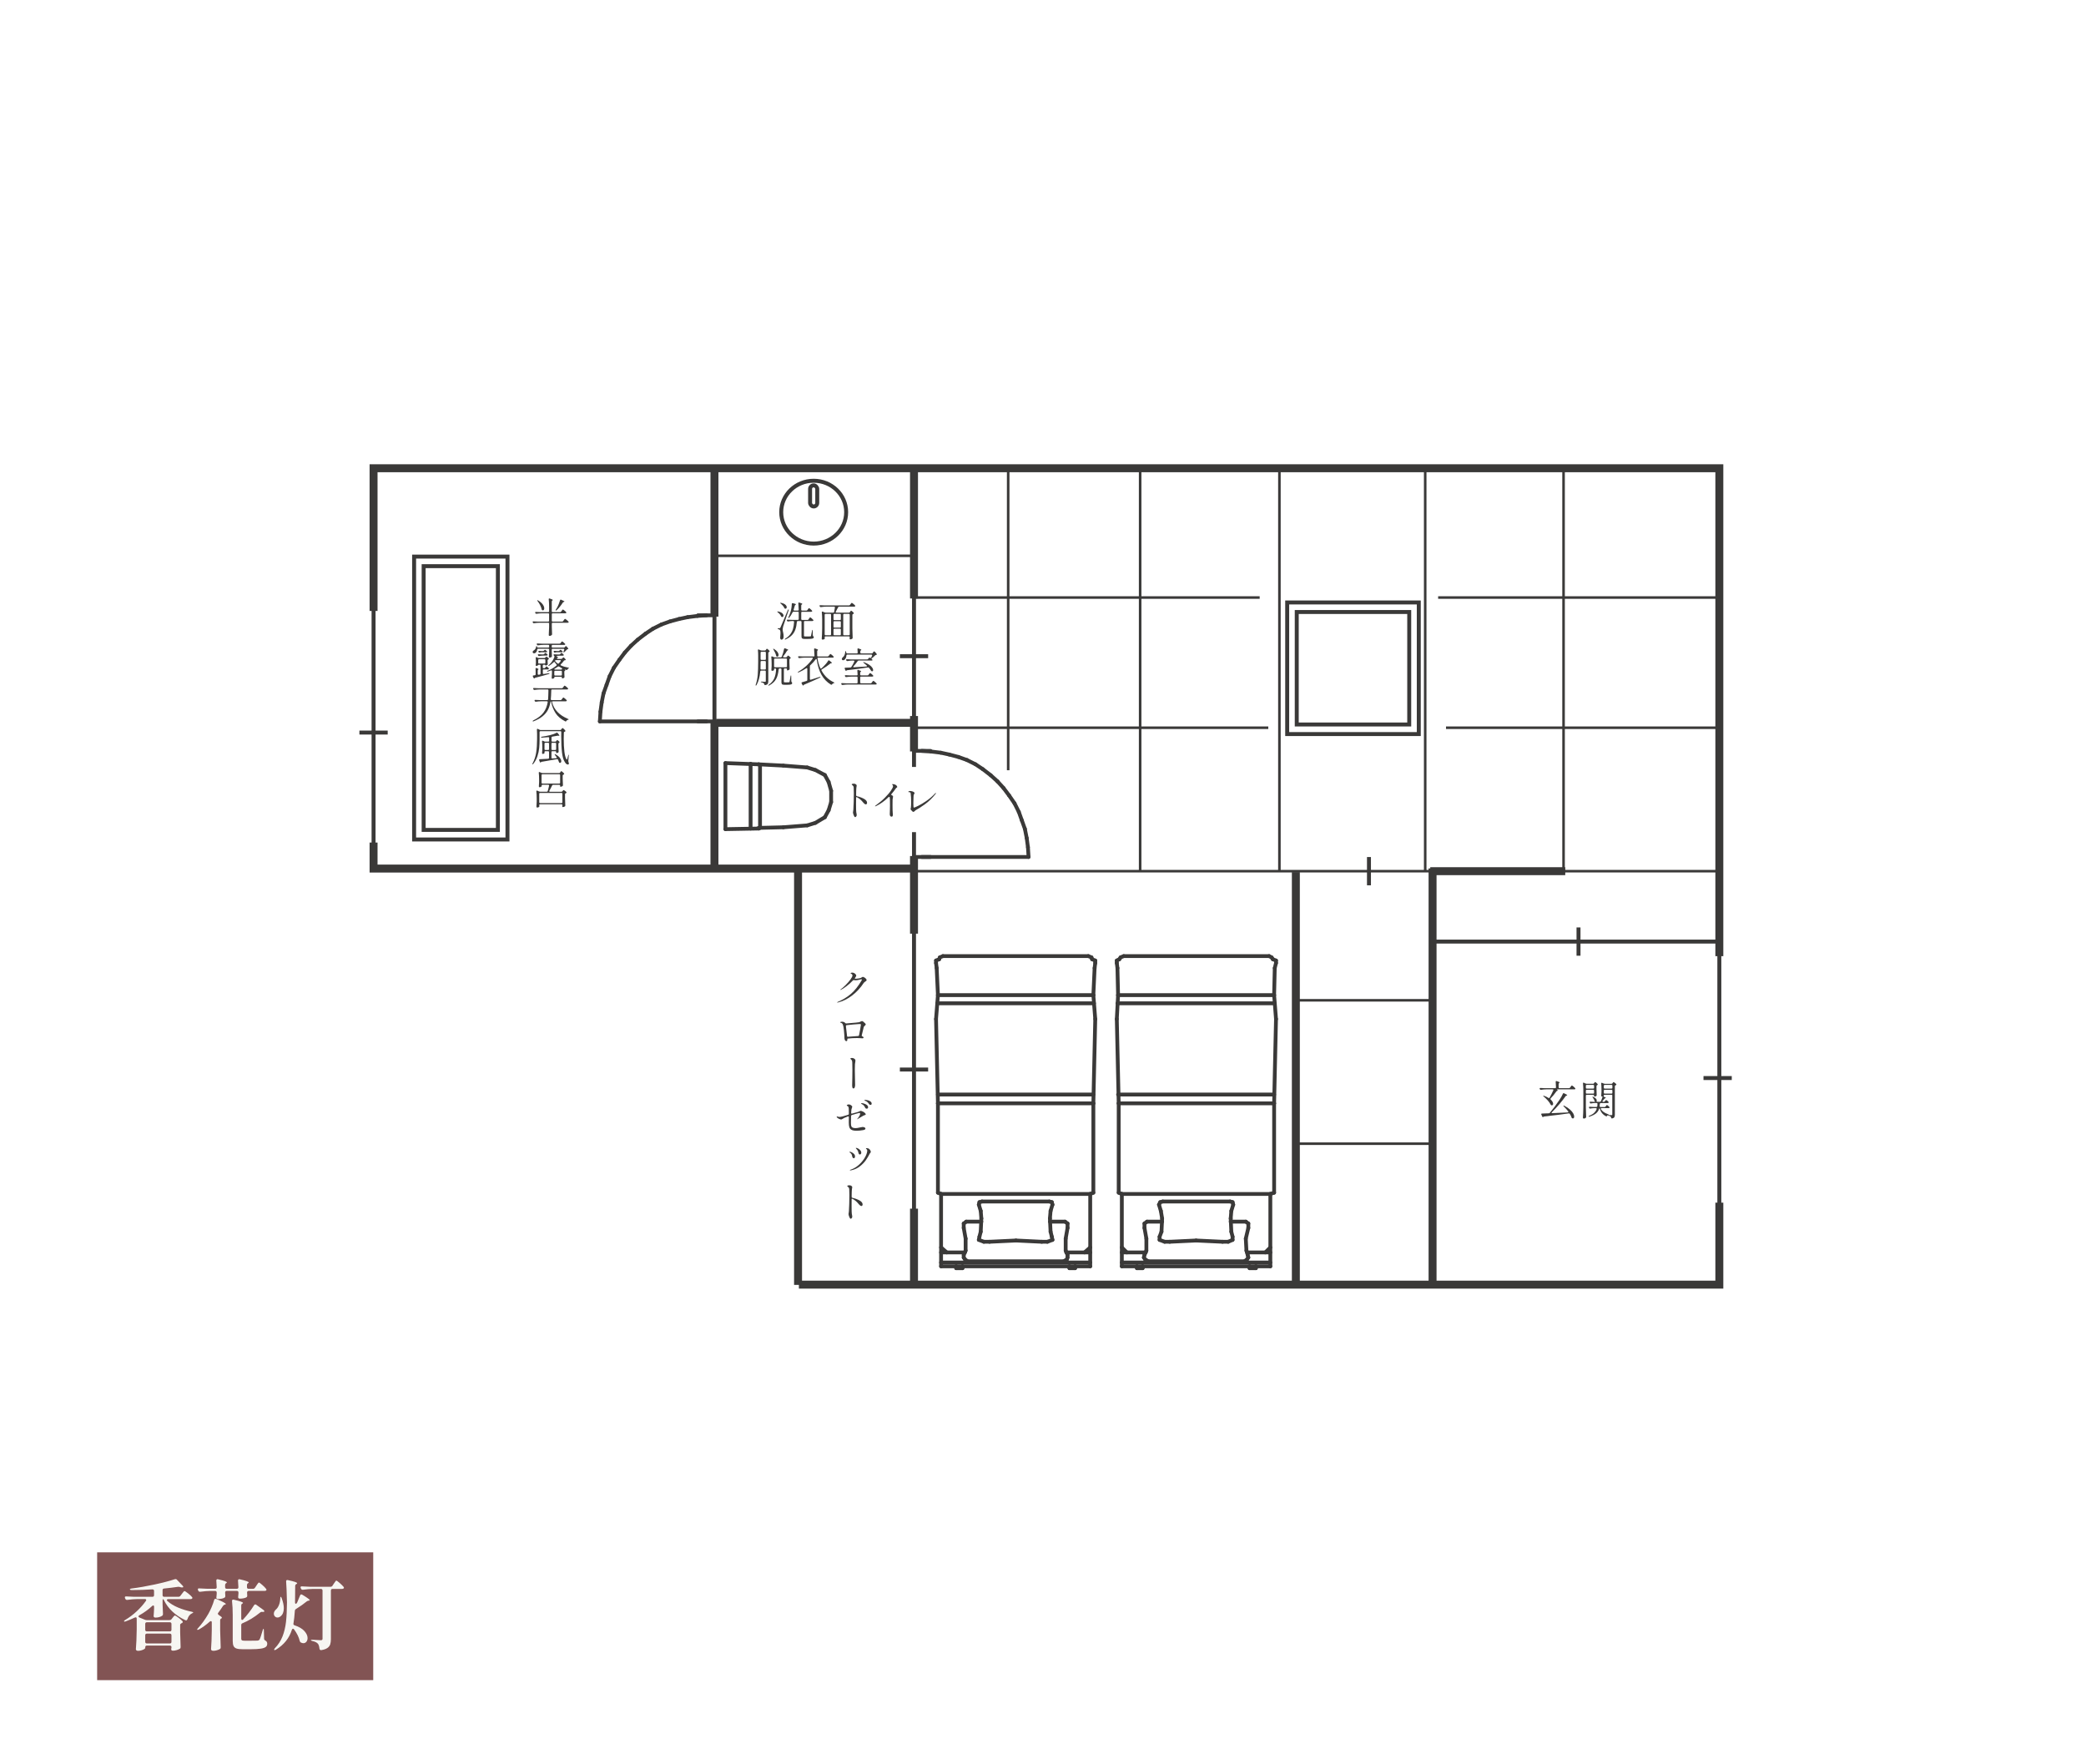 <?xml version="1.0" encoding="UTF-8"?>
<svg id="_レイヤー_2" data-name="レイヤー 2" xmlns="http://www.w3.org/2000/svg" width="816" height="690" viewBox="0 0 816 690">
  <defs>
    <style>
      .cls-1 {
        fill: #825454;
      }

      .cls-2 {
        fill: #fff;
      }

      .cls-3 {
        stroke-linecap: round;
        stroke-linejoin: round;
        stroke-width: 1.49px;
      }

      .cls-3, .cls-4, .cls-5, .cls-6 {
        fill: none;
        stroke: #3a3938;
      }

      .cls-7 {
        fill: #f7f6f2;
      }

      .cls-4 {
        stroke-width: 1.55px;
      }

      .cls-4, .cls-5, .cls-6 {
        stroke-miterlimit: 10;
      }

      .cls-8 {
        fill: #3a3938;
      }

      .cls-6 {
        stroke-width: 3.11px;
      }
    </style>
  </defs>
  <g id="bg">
    <rect class="cls-2" width="816" height="690"/>
  </g>
  <g id="_1期_縮尺揃え" data-name="1期_縮尺揃え">
    <g id="_トレース_のコピー" data-name="トレース２のコピー">
      <polyline class="cls-6" points="146.13 238.98 146.13 183.16 672.57 183.16 672.57 341.7 672.57 374.02"/>
      <polyline class="cls-6" points="672.57 470.43 672.57 502.5 312.51 502.5"/>
      <line class="cls-6" x1="560.39" y1="339.69" x2="560.39" y2="502.61"/>
      <line class="cls-4" x1="560.37" y1="368.31" x2="672.18" y2="368.31"/>
      <line class="cls-4" x1="666.37" y1="421.69" x2="677.43" y2="421.69"/>
      <line class="cls-6" x1="312.18" y1="340.24" x2="312.18" y2="502.6"/>
      <g>
        <g>
          <line class="cls-3" x1="420.56" y1="495.33" x2="420.56" y2="496.07"/>
          <line class="cls-3" x1="426.47" y1="495.33" x2="420.56" y2="495.33"/>
          <line class="cls-3" x1="426.47" y1="467.03" x2="426.47" y2="495.33"/>
          <line class="cls-3" x1="426.47" y1="467.03" x2="427.7" y2="466.53"/>
          <line class="cls-3" x1="427.7" y1="431.59" x2="427.7" y2="466.53"/>
          <line class="cls-3" x1="427.7" y1="431.59" x2="428.44" y2="398.61"/>
          <line class="cls-3" x1="428.44" y1="398.61" x2="427.7" y2="389.25"/>
          <line class="cls-3" x1="427.7" y1="389.25" x2="428.19" y2="378.67"/>
          <line class="cls-3" x1="428.19" y1="378.67" x2="428.44" y2="376.7"/>
          <line class="cls-3" x1="428.44" y1="375.72" x2="428.44" y2="376.7"/>
          <line class="cls-3" x1="428.44" y1="375.72" x2="427.2" y2="375.22"/>
          <line class="cls-3" x1="427.2" y1="375.22" x2="426.96" y2="374.49"/>
          <line class="cls-3" x1="426.96" y1="374.49" x2="425.73" y2="373.99"/>
          <line class="cls-3" x1="425.73" y1="373.99" x2="368.87" y2="373.99"/>
          <line class="cls-3" x1="368.87" y1="373.99" x2="367.64" y2="374.49"/>
          <line class="cls-3" x1="367.64" y1="374.49" x2="367.39" y2="375.22"/>
          <line class="cls-3" x1="367.39" y1="375.22" x2="366.16" y2="375.72"/>
          <line class="cls-3" x1="366.16" y1="375.72" x2="366.16" y2="376.7"/>
          <line class="cls-3" x1="366.16" y1="376.7" x2="366.41" y2="378.67"/>
          <line class="cls-3" x1="366.41" y1="378.67" x2="366.9" y2="389.25"/>
          <line class="cls-3" x1="366.9" y1="389.25" x2="366.16" y2="398.61"/>
          <line class="cls-3" x1="366.16" y1="398.61" x2="366.9" y2="431.59"/>
          <line class="cls-3" x1="366.9" y1="431.59" x2="366.9" y2="466.53"/>
          <line class="cls-3" x1="366.9" y1="466.53" x2="368.13" y2="467.03"/>
          <line class="cls-3" x1="368.13" y1="467.03" x2="368.13" y2="495.33"/>
          <line class="cls-3" x1="374.04" y1="495.33" x2="368.13" y2="495.33"/>
          <line class="cls-3" x1="374.04" y1="495.33" x2="374.04" y2="496.07"/>
          <line class="cls-3" x1="376.5" y1="496.07" x2="374.04" y2="496.07"/>
          <line class="cls-3" x1="376.5" y1="495.33" x2="376.5" y2="496.07"/>
          <line class="cls-3" x1="418.34" y1="495.33" x2="376.5" y2="495.33"/>
          <line class="cls-3" x1="418.34" y1="495.33" x2="418.34" y2="496.07"/>
          <line class="cls-3" x1="420.56" y1="496.07" x2="418.34" y2="496.07"/>
          <line class="cls-3" x1="377.48" y1="489.91" x2="368.13" y2="489.91"/>
          <line class="cls-3" x1="426.47" y1="493.85" x2="368.13" y2="493.85"/>
          <line class="cls-3" x1="424.25" y1="489.91" x2="426.47" y2="487.95"/>
          <line class="cls-3" x1="426.47" y1="467.03" x2="368.13" y2="467.03"/>
          <line class="cls-3" x1="427.7" y1="431.59" x2="366.9" y2="431.59"/>
          <line class="cls-3" x1="427.7" y1="389.25" x2="366.9" y2="389.25"/>
          <line class="cls-3" x1="370.35" y1="489.91" x2="368.13" y2="487.95"/>
          <line class="cls-3" x1="407.51" y1="485.73" x2="397.42" y2="485.24"/>
          <line class="cls-3" x1="397.42" y1="485.24" x2="387.08" y2="485.73"/>
          <line class="cls-3" x1="387.08" y1="485.73" x2="384.87" y2="485.73"/>
          <line class="cls-3" x1="384.87" y1="485.73" x2="382.9" y2="484.99"/>
          <line class="cls-3" x1="382.9" y1="484.99" x2="383.14" y2="483.76"/>
          <line class="cls-3" x1="383.14" y1="483.76" x2="383.64" y2="481.79"/>
          <line class="cls-3" x1="383.64" y1="481.79" x2="383.88" y2="476.62"/>
          <line class="cls-3" x1="383.88" y1="476.62" x2="383.64" y2="473.67"/>
          <line class="cls-3" x1="383.64" y1="473.67" x2="382.9" y2="471.21"/>
          <line class="cls-3" x1="382.9" y1="471.21" x2="383.14" y2="470.23"/>
          <line class="cls-3" x1="383.14" y1="470.23" x2="384.13" y2="469.98"/>
          <line class="cls-3" x1="410.47" y1="469.98" x2="384.13" y2="469.98"/>
          <line class="cls-3" x1="410.47" y1="469.98" x2="411.45" y2="470.23"/>
          <line class="cls-3" x1="411.45" y1="470.23" x2="411.7" y2="471.21"/>
          <line class="cls-3" x1="411.7" y1="471.21" x2="410.96" y2="473.67"/>
          <line class="cls-3" x1="410.96" y1="473.67" x2="410.71" y2="476.62"/>
          <line class="cls-3" x1="410.71" y1="476.62" x2="410.96" y2="481.79"/>
          <line class="cls-3" x1="410.96" y1="481.79" x2="411.45" y2="483.76"/>
          <line class="cls-3" x1="411.45" y1="483.76" x2="411.7" y2="484.99"/>
          <line class="cls-3" x1="411.7" y1="484.99" x2="409.73" y2="485.73"/>
          <line class="cls-3" x1="409.73" y1="485.73" x2="407.51" y2="485.73"/>
          <line class="cls-3" x1="416.62" y1="477.86" x2="410.71" y2="477.86"/>
          <line class="cls-3" x1="416.62" y1="477.86" x2="417.6" y2="478.59"/>
          <line class="cls-3" x1="417.6" y1="478.59" x2="417.6" y2="480.32"/>
          <line class="cls-3" x1="417.6" y1="480.32" x2="416.87" y2="484.5"/>
          <line class="cls-3" x1="416.87" y1="484.5" x2="416.87" y2="489.18"/>
          <line class="cls-3" x1="416.87" y1="489.18" x2="417.6" y2="490.9"/>
          <line class="cls-3" x1="417.6" y1="490.9" x2="417.6" y2="491.88"/>
          <line class="cls-3" x1="417.6" y1="491.88" x2="417.36" y2="492.62"/>
          <line class="cls-3" x1="417.36" y1="492.62" x2="416.13" y2="493.36"/>
          <line class="cls-3" x1="416.13" y1="493.36" x2="378.47" y2="493.36"/>
          <line class="cls-3" x1="378.47" y1="493.36" x2="377.48" y2="492.62"/>
          <line class="cls-3" x1="377.48" y1="492.62" x2="376.99" y2="491.88"/>
          <line class="cls-3" x1="376.99" y1="491.88" x2="376.99" y2="490.9"/>
          <line class="cls-3" x1="376.99" y1="490.9" x2="377.73" y2="489.18"/>
          <line class="cls-3" x1="377.73" y1="489.18" x2="377.73" y2="484.5"/>
          <line class="cls-3" x1="377.73" y1="484.5" x2="376.99" y2="480.32"/>
          <line class="cls-3" x1="376.99" y1="480.32" x2="376.99" y2="478.59"/>
          <line class="cls-3" x1="376.99" y1="478.59" x2="377.98" y2="477.86"/>
          <line class="cls-3" x1="383.88" y1="477.86" x2="377.98" y2="477.86"/>
          <line class="cls-3" x1="420.56" y1="495.33" x2="418.34" y2="495.33"/>
          <line class="cls-3" x1="376.5" y1="495.33" x2="374.04" y2="495.33"/>
          <line class="cls-3" x1="426.47" y1="489.91" x2="417.11" y2="489.91"/>
          <line class="cls-3" x1="427.7" y1="428.14" x2="366.9" y2="428.14"/>
          <line class="cls-3" x1="427.94" y1="392.45" x2="366.65" y2="392.45"/>
        </g>
        <g>
          <line class="cls-3" x1="491.27" y1="495.33" x2="491.27" y2="496.07"/>
          <line class="cls-3" x1="496.93" y1="495.33" x2="491.27" y2="495.33"/>
          <line class="cls-3" x1="496.93" y1="467.03" x2="496.93" y2="495.33"/>
          <line class="cls-3" x1="496.93" y1="467.03" x2="498.41" y2="466.53"/>
          <line class="cls-3" x1="498.41" y1="431.59" x2="498.41" y2="466.53"/>
          <line class="cls-3" x1="498.41" y1="431.59" x2="499.15" y2="398.61"/>
          <line class="cls-3" x1="499.15" y1="398.61" x2="498.41" y2="389.25"/>
          <line class="cls-3" x1="498.41" y1="389.25" x2="498.66" y2="378.67"/>
          <line class="cls-3" x1="498.66" y1="378.67" x2="499.15" y2="376.7"/>
          <line class="cls-3" x1="499.15" y1="375.72" x2="499.15" y2="376.7"/>
          <line class="cls-3" x1="499.15" y1="375.72" x2="497.92" y2="375.22"/>
          <line class="cls-3" x1="497.92" y1="375.22" x2="497.43" y2="374.49"/>
          <line class="cls-3" x1="497.43" y1="374.49" x2="496.44" y2="373.99"/>
          <line class="cls-3" x1="496.44" y1="373.99" x2="439.58" y2="373.99"/>
          <line class="cls-3" x1="439.58" y1="373.99" x2="438.35" y2="374.49"/>
          <line class="cls-3" x1="438.35" y1="374.49" x2="437.86" y2="375.22"/>
          <line class="cls-3" x1="437.86" y1="375.22" x2="436.87" y2="375.72"/>
          <line class="cls-3" x1="436.87" y1="375.72" x2="436.87" y2="376.7"/>
          <line class="cls-3" x1="436.87" y1="376.7" x2="437.12" y2="378.67"/>
          <line class="cls-3" x1="437.12" y1="378.67" x2="437.37" y2="389.25"/>
          <line class="cls-3" x1="437.37" y1="389.25" x2="436.87" y2="398.61"/>
          <line class="cls-3" x1="436.87" y1="398.61" x2="437.61" y2="431.59"/>
          <line class="cls-3" x1="437.61" y1="431.59" x2="437.61" y2="466.53"/>
          <line class="cls-3" x1="437.61" y1="466.53" x2="438.84" y2="467.03"/>
          <line class="cls-3" x1="438.84" y1="467.03" x2="438.84" y2="495.33"/>
          <line class="cls-3" x1="444.75" y1="495.33" x2="438.84" y2="495.33"/>
          <line class="cls-3" x1="444.75" y1="495.33" x2="444.75" y2="496.07"/>
          <line class="cls-3" x1="446.97" y1="496.07" x2="444.75" y2="496.07"/>
          <line class="cls-3" x1="446.97" y1="495.33" x2="446.97" y2="496.07"/>
          <line class="cls-3" x1="488.81" y1="495.33" x2="446.97" y2="495.33"/>
          <line class="cls-3" x1="488.81" y1="495.33" x2="488.81" y2="496.07"/>
          <line class="cls-3" x1="491.27" y1="496.07" x2="488.81" y2="496.07"/>
          <line class="cls-3" x1="448.2" y1="489.91" x2="438.84" y2="489.91"/>
          <line class="cls-3" x1="496.93" y1="493.85" x2="438.84" y2="493.85"/>
          <line class="cls-3" x1="494.96" y1="489.91" x2="496.93" y2="487.95"/>
          <line class="cls-3" x1="496.93" y1="467.03" x2="438.84" y2="467.03"/>
          <line class="cls-3" x1="498.41" y1="431.59" x2="437.61" y2="431.59"/>
          <line class="cls-3" x1="498.41" y1="389.25" x2="437.37" y2="389.25"/>
          <line class="cls-3" x1="440.81" y1="489.91" x2="438.84" y2="487.95"/>
          <line class="cls-3" x1="478.23" y1="485.73" x2="467.89" y2="485.24"/>
          <line class="cls-3" x1="467.89" y1="485.24" x2="457.55" y2="485.73"/>
          <line class="cls-3" x1="457.55" y1="485.73" x2="455.58" y2="485.73"/>
          <line class="cls-3" x1="455.58" y1="485.73" x2="453.61" y2="484.99"/>
          <line class="cls-3" x1="453.61" y1="484.99" x2="453.61" y2="483.76"/>
          <line class="cls-3" x1="453.61" y1="483.76" x2="454.35" y2="481.79"/>
          <line class="cls-3" x1="454.35" y1="481.79" x2="454.6" y2="476.62"/>
          <line class="cls-3" x1="454.6" y1="476.62" x2="454.1" y2="473.67"/>
          <line class="cls-3" x1="454.1" y1="473.67" x2="453.37" y2="471.21"/>
          <line class="cls-3" x1="453.37" y1="471.21" x2="453.86" y2="470.23"/>
          <line class="cls-3" x1="453.86" y1="470.23" x2="454.84" y2="469.98"/>
          <line class="cls-3" x1="481.18" y1="469.98" x2="454.84" y2="469.98"/>
          <line class="cls-3" x1="481.18" y1="469.98" x2="482.16" y2="470.23"/>
          <line class="cls-3" x1="482.16" y1="470.23" x2="482.41" y2="471.21"/>
          <line class="cls-3" x1="482.41" y1="471.21" x2="481.67" y2="473.67"/>
          <line class="cls-3" x1="481.67" y1="473.67" x2="481.43" y2="476.62"/>
          <line class="cls-3" x1="481.43" y1="476.62" x2="481.67" y2="481.79"/>
          <line class="cls-3" x1="481.67" y1="481.79" x2="482.16" y2="483.76"/>
          <line class="cls-3" x1="482.16" y1="483.76" x2="482.16" y2="484.99"/>
          <line class="cls-3" x1="482.16" y1="484.99" x2="480.44" y2="485.73"/>
          <line class="cls-3" x1="480.44" y1="485.73" x2="478.23" y2="485.73"/>
          <line class="cls-3" x1="487.33" y1="477.86" x2="481.43" y2="477.86"/>
          <line class="cls-3" x1="487.33" y1="477.86" x2="488.32" y2="478.59"/>
          <line class="cls-3" x1="488.32" y1="478.59" x2="488.32" y2="480.32"/>
          <line class="cls-3" x1="488.32" y1="480.32" x2="487.33" y2="484.5"/>
          <line class="cls-3" x1="487.33" y1="484.5" x2="487.58" y2="489.18"/>
          <line class="cls-3" x1="487.58" y1="489.18" x2="488.07" y2="490.9"/>
          <line class="cls-3" x1="488.07" y1="490.9" x2="488.32" y2="491.88"/>
          <line class="cls-3" x1="488.32" y1="491.88" x2="487.83" y2="492.62"/>
          <line class="cls-3" x1="487.83" y1="492.62" x2="486.84" y2="493.36"/>
          <line class="cls-3" x1="486.84" y1="493.36" x2="449.18" y2="493.36"/>
          <line class="cls-3" x1="449.18" y1="493.36" x2="447.95" y2="492.62"/>
          <line class="cls-3" x1="447.95" y1="492.62" x2="447.46" y2="491.88"/>
          <line class="cls-3" x1="447.46" y1="491.88" x2="447.7" y2="490.9"/>
          <line class="cls-3" x1="447.7" y1="490.9" x2="448.44" y2="489.18"/>
          <line class="cls-3" x1="448.44" y1="489.18" x2="448.44" y2="484.5"/>
          <line class="cls-3" x1="448.44" y1="484.5" x2="447.7" y2="480.32"/>
          <line class="cls-3" x1="447.7" y1="480.32" x2="447.7" y2="478.59"/>
          <line class="cls-3" x1="447.7" y1="478.59" x2="448.69" y2="477.86"/>
          <line class="cls-3" x1="454.6" y1="477.86" x2="448.69" y2="477.86"/>
          <line class="cls-3" x1="491.27" y1="495.33" x2="488.81" y2="495.33"/>
          <line class="cls-3" x1="446.97" y1="495.33" x2="444.75" y2="495.33"/>
          <line class="cls-3" x1="496.93" y1="489.91" x2="487.83" y2="489.91"/>
          <line class="cls-3" x1="498.41" y1="428.14" x2="437.37" y2="428.14"/>
          <line class="cls-3" x1="498.66" y1="392.45" x2="437.12" y2="392.45"/>
        </g>
      </g>
      <g>
        <line class="cls-3" x1="283.77" y1="324.33" x2="296.82" y2="324.09"/>
        <line class="cls-3" x1="296.82" y1="323.84" x2="296.82" y2="324.09"/>
        <line class="cls-3" x1="296.82" y1="323.84" x2="306.42" y2="323.6"/>
        <line class="cls-3" x1="306.42" y1="323.6" x2="315.77" y2="322.86"/>
        <line class="cls-3" x1="315.77" y1="322.86" x2="318.97" y2="321.87"/>
        <line class="cls-3" x1="318.97" y1="321.87" x2="322.66" y2="319.66"/>
        <line class="cls-3" x1="322.66" y1="319.66" x2="324.14" y2="316.95"/>
        <line class="cls-3" x1="324.14" y1="316.95" x2="325.12" y2="313.75"/>
        <line class="cls-3" x1="325.12" y1="309.32" x2="325.12" y2="313.75"/>
        <line class="cls-3" x1="325.12" y1="309.32" x2="324.14" y2="305.87"/>
        <line class="cls-3" x1="324.14" y1="305.87" x2="322.66" y2="303.17"/>
        <line class="cls-3" x1="322.66" y1="303.17" x2="318.97" y2="301.2"/>
        <line class="cls-3" x1="318.97" y1="301.2" x2="315.77" y2="300.21"/>
        <line class="cls-3" x1="315.77" y1="300.21" x2="306.42" y2="299.48"/>
        <line class="cls-3" x1="306.42" y1="299.48" x2="296.82" y2="298.98"/>
        <line class="cls-3" x1="296.82" y1="298.98" x2="296.82" y2="298.98"/>
        <line class="cls-3" x1="296.82" y1="298.98" x2="283.77" y2="298.49"/>
        <line class="cls-3" x1="283.77" y1="298.49" x2="283.77" y2="324.33"/>
        <line class="cls-3" x1="297.31" y1="299.23" x2="297.31" y2="323.84"/>
        <line class="cls-3" x1="293.62" y1="298.74" x2="293.62" y2="324.09"/>
      </g>
      <g>
        <path class="cls-8" d="M219.5,239.22l.21-.29c.04-.05.1-.13.17-.22s.12-.17.17-.22c.04-.05.09-.07.13-.07.09,0,.29.13.61.38.32.25.55.47.69.65.04.05.06.12.06.19s-.03.13-.08.18c-.09.05-.19.08-.32.08h-4.94c-.11,0-.19.03-.25.09s-.09.14-.09.25v2.56c0,.11.03.19.09.25.06.06.14.09.25.09h3.7c.17,0,.3-.07.4-.21l.22-.32c.05-.06.11-.14.17-.22s.12-.15.18-.22c.06-.06.11-.1.15-.1.09,0,.3.13.63.4.34.27.58.5.73.69.05.05.08.11.08.18s-.03.12-.1.18c-.07.05-.17.08-.29.08h-5.87c-.11,0-.19.03-.25.09s-.09.14-.09.25v1.23c.03,1.25.06,2.19.1,2.82v.1c0,.12-.04.22-.13.3-.1.1-.22.18-.37.25-.15.07-.3.1-.45.1-.1,0-.18-.03-.25-.1s-.1-.14-.1-.22c.07-.93.12-1.96.14-3.1v-1.38c0-.11-.03-.19-.09-.25s-.14-.09-.25-.09h-3.46c-.65.01-1.35.07-2.11.18h-.1c-.15,0-.26-.07-.32-.21l-.06-.13c-.03-.06-.05-.13-.05-.19s.03-.11.08-.15c.05-.04.13-.05.22-.04.36.03.91.06,1.65.08h4.14c.11,0,.19-.03.25-.09.06-.06.09-.14.09-.25v-2.56c0-.11-.03-.19-.09-.25s-.14-.09-.25-.09h-2.48c-.65.01-1.35.07-2.11.18h-.1c-.15,0-.26-.07-.32-.21l-.06-.13c-.03-.06-.05-.13-.05-.19s.03-.11.08-.15c.05-.04.13-.05.22-.04.36.03.91.06,1.65.08h3.17c.11,0,.19-.03.25-.09.06-.06.09-.14.09-.25v-1.84c0-1.07-.05-2.02-.14-2.86v-.06c0-.07.02-.14.06-.18.04-.05.1-.07.18-.07.03,0,.08.01.14.03.8.25,1.2.44,1.2.58,0,.05-.04.11-.13.16l-.05.03c-.14.1-.21.23-.21.4v3.82c0,.11.03.19.09.25.06.06.14.09.25.09h2.91c.17,0,.3-.07.4-.21ZM210.17,234.9c-.02-.06-.02-.1,0-.12.01-.01.03-.02.06-.02.06,0,.15.04.26.11.83.49,1.44,1.01,1.83,1.57.39.55.58,1.06.58,1.52,0,.23-.05.42-.15.57s-.23.22-.38.22c-.09,0-.17-.02-.26-.06-.11-.06-.18-.18-.22-.35-.1-.49-.29-1.03-.59-1.61-.3-.58-.63-1.12-1.01-1.61-.06-.09-.11-.16-.13-.22ZM219.34,234.54c.06,0,.13.02.19.05l.43.22c.12.06.25.12.38.16.31.13.46.23.46.32,0,.06-.07.11-.21.14l-.06.02c-.16.04-.28.13-.37.27-.78,1.22-1.59,2.21-2.45,2.98-.09.09-.18.13-.27.13-.06,0-.1-.03-.1-.1,0-.07.03-.17.1-.27l.5-.83c.22-.39.44-.86.65-1.39.21-.53.38-1.02.5-1.47.05-.15.13-.22.24-.22Z"/>
        <path class="cls-8" d="M208.52,255.41c-.1-.08-.15-.21-.15-.38,0-.13.04-.25.12-.35.08-.11.18-.19.31-.26.22-.12.42-.3.59-.56.17-.26.28-.53.32-.83.03-.22.08-.34.14-.34.1,0,.17.1.21.29v.02c.02.06.07.13.14.2s.15.1.23.1h4.05c.11,0,.19-.03.25-.09.06-.06.09-.14.09-.25v-.37c0-.11-.03-.19-.09-.25-.06-.06-.14-.09-.25-.09h-1.87c-.65.01-1.35.07-2.11.18h-.1c-.15,0-.26-.07-.32-.21l-.08-.14c-.03-.06-.05-.13-.05-.19s.03-.11.08-.15c.05-.04.13-.05.22-.04.36.03.91.06,1.65.08h6.96c.18,0,.32-.07.42-.21l.16-.22c.04-.05.09-.11.14-.18.05-.06.1-.12.15-.18.05-.05.1-.08.14-.08.08,0,.27.11.55.34s.49.42.62.58c.05.07.08.13.08.18,0,.06-.03.12-.08.18-.07.05-.17.08-.29.08h-4.59c-.11,0-.19.03-.25.09-.06.06-.09.14-.09.25v.37c0,.11.03.19.09.25s.14.09.25.09h4.37c.16,0,.29-.06.4-.18.01-.01.08-.1.21-.26.09-.1.17-.14.24-.14.08,0,.17.04.26.13.46.49.69.8.69.93,0,.05-.05.09-.16.11h-.05c-.16.02-.29.1-.4.22-.29.34-.6.65-.94.93-.09.09-.17.13-.26.13-.07,0-.11-.04-.11-.13,0-.06.02-.14.05-.24l.24-.66c.02-.06.03-.11.03-.14,0-.07-.03-.13-.08-.18-.05-.04-.13-.06-.22-.06h-4.26c-.11,0-.19.03-.25.09-.06.06-.09.14-.09.25v.72l.03.83c0,.22.01.54.03.94v.08c0,.15-.05.26-.16.32-.21.15-.46.22-.75.22-.08,0-.14-.03-.19-.1s-.08-.14-.08-.22c.04-.49.08-1.15.11-1.98v-.82c0-.11-.03-.19-.09-.25-.06-.06-.14-.09-.25-.09h-4c-.2,0-.32.11-.35.34-.04.31-.13.58-.26.8-.13.22-.28.39-.46.5-.16.1-.33.14-.51.14-.15,0-.27-.04-.38-.13ZM212.45,261.92c-.06.06-.09.14-.09.25v1.15c0,.12.03.2.1.26s.16.07.26.06l1.9-.3s.1-.02.16-.02c.12,0,.18.03.19.1v.02s-.02.08-.06.11c-.04.03-.11.06-.21.1-1.56.47-3.3.95-5.22,1.44-.16.04-.25.08-.27.13l-.03.06c-.06.07-.13.11-.19.11-.1,0-.18-.07-.26-.21l-.27-.56c-.03-.06-.05-.12-.05-.18,0-.14.09-.22.27-.24l.53-.05c.21-.03.32-.15.32-.37v-1.12c0-.49-.01-.85-.03-1.07v-.03c0-.18.07-.27.22-.27.06,0,.12.01.16.03.53.19.8.35.8.46,0,.03-.04.07-.11.13-.14.07-.21.21-.21.4v1.3c0,.12.03.2.1.26s.15.07.26.06l.43-.06c.2-.03.3-.15.3-.37v-3.15c0-.11-.03-.19-.09-.25-.06-.06-.14-.09-.25-.09h-.26c-.22,0-.34.06-.34.18,0,.04-.09.1-.26.18-.18.07-.35.11-.52.11-.06,0-.11-.04-.14-.13-.02-.04-.03-.1-.03-.18,0-.09,0-.15.02-.21l.05-.67v-.59c0-.48-.02-.93-.05-1.36v-.06c0-.16.06-.24.19-.24.05,0,.11.02.18.05l.45.22c.12.06.26.1.42.1h2.13c.17,0,.3-.07.4-.21l.05-.06s.06-.08.13-.16c.06-.07.13-.11.19-.11.07,0,.22.07.44.22.22.15.39.29.5.43.04.04.06.1.06.16,0,.07-.04.14-.13.21-.04.02-.07.03-.1.03-.18.09-.27.21-.27.38v.38l.05,1.01v.1c0,.12-.05.22-.14.3-.1.06-.21.12-.34.17-.13.05-.24.07-.34.07-.04,0-.08-.02-.1-.05-.03-.03-.04-.07-.04-.11,0-.05-.03-.09-.09-.12-.06-.03-.14-.04-.25-.04h-.29c-.11,0-.19.03-.25.09-.06.06-.09.14-.09.25v.67c0,.11.03.19.09.25.06.06.14.09.25.09h.24c.17,0,.3-.07.4-.22l.08-.11s.06-.08.1-.15.09-.12.13-.15c.04-.03.08-.05.12-.05.07,0,.22.08.43.25.21.17.37.32.48.47.04.05.06.12.06.19,0,.06-.03.12-.08.18-.07.05-.17.08-.29.08h-1.68c-.11,0-.19.03-.25.09ZM210.83,256.63c-.15,0-.26-.07-.32-.21l-.06-.13c-.03-.06-.05-.13-.05-.19,0-.14.1-.2.3-.18.28.02.69.04,1.25.06h.58c.17,0,.3-.07.4-.21l.06-.08s.08-.09.14-.17.13-.12.19-.12c.07,0,.21.07.39.2s.33.26.44.39c.04.09.06.15.06.19,0,.06-.03.12-.1.18-.07.05-.17.08-.27.08h-1.14c-.57.01-1.16.07-1.79.18h-.1ZM210.63,257.95c-.06.06-.09.14-.09.25v1.02c0,.11.03.19.09.25.06.06.14.09.25.09h2.11c.11,0,.19-.03.25-.09.06-.06.09-.14.09-.25v-1.02c0-.11-.03-.19-.09-.25s-.14-.09-.25-.09h-2.11c-.11,0-.19.03-.25.09ZM211.69,255.14c-.18.01-.36.04-.53.1-.04.02-.1.03-.18.03-.12,0-.21-.06-.27-.19l-.05-.11c-.03-.06-.05-.13-.05-.19,0-.14.1-.2.3-.18.23.02.58.04,1.02.06h.46c.18,0,.32-.06.42-.19l.13-.14c.08-.09.17-.13.26-.13.07,0,.15.03.22.1.15.11.3.23.46.38.11.11.16.2.16.27,0,.06-.03.11-.1.14-.06.03-.14.05-.24.05h-2.03ZM219.26,260.07c0,.11.06.18.18.22.85.39,1.81.68,2.86.86.2.03.3.07.3.13,0,.03-.03.07-.1.1-.06.04-.12.07-.16.1-.14.07-.25.2-.34.37-.06.1-.13.16-.18.2-.06.04-.14.04-.23,0-.06-.02-.11-.03-.14-.03-.15-.04-.29-.07-.42-.1-.13-.02-.17-.01-.11.03.14.13.21.22.21.29,0,.05-.05.1-.14.13-.16.05-.24.18-.24.37v.58l.03.66c0,.2.01.45.03.75v.08c0,.15-.05.26-.16.32-.1.06-.21.12-.35.17s-.26.07-.37.07c-.04,0-.08-.03-.1-.09-.03-.06-.04-.14-.04-.23,0-.21-.11-.32-.34-.32h-2.29c-.11,0-.19.03-.25.09s-.09.14-.09.25v.06c0,.05-.08.12-.24.22s-.34.14-.54.14c-.06,0-.12-.03-.17-.1s-.07-.14-.07-.22c.04-.48.08-1.13.11-1.95v-.7c0-.1-.02-.17-.06-.22-.04-.05-.1-.08-.18-.08-.03,0-.08.01-.14.03-.42.17-.81.31-1.18.42l-.19.03c-.1,0-.15-.03-.18-.08v-.03c0-.08.09-.16.27-.22,1.3-.52,2.44-1.19,3.41-2.02.08-.07.13-.15.13-.22,0-.08-.04-.17-.11-.24-.22-.23-.44-.51-.64-.82-.07-.11-.15-.16-.24-.16-.07,0-.15.04-.22.11-.54.54-1.12,1.01-1.73,1.39-.17.12-.29.13-.35.05-.02-.02-.03-.04-.03-.06,0-.05.07-.14.21-.26.21-.18.45-.42.72-.7.3-.33.58-.73.85-1.18s.47-.9.62-1.31c.02-.04.03-.1.03-.16,0-.08-.04-.15-.13-.21-.05-.04-.1-.09-.13-.14l-.06-.13c-.03-.06-.05-.13-.05-.19s.03-.11.08-.15c.05-.04.13-.05.22-.04.29.03.73.06,1.31.08h.61c.17,0,.31-.06.42-.19l.08-.11s.08-.09.15-.18.14-.13.2-.13c.11,0,.29.11.55.32.26.21.39.38.39.5-.01.17-.14.26-.38.26h-1.18l-.96.05c-.1.01-.17.03-.22.06-.05.03-.08.07-.08.11,0,.06.05.12.16.16.33.13.5.23.5.3,0,.04-.05.07-.14.1h-.05c-.15.03-.27.12-.37.27.05.15.17.22.34.22h1.34c.17,0,.31-.06.42-.18l.1-.11s.09-.09.17-.18.15-.13.22-.13c.07,0,.21.08.39.25s.33.33.44.49c.04.04.06.1.06.16,0,.1-.05.16-.16.19l-.18.02c-.16.01-.29.09-.4.22-.36.52-.75.98-1.17,1.36-.07.07-.11.15-.11.24ZM218.46,254.66c.16,0,.29-.06.4-.18l.14-.16c.09-.09.18-.13.27-.13.06,0,.13.03.21.08.19.15.35.29.48.42.11.09.16.18.16.27,0,.05-.03.1-.08.13-.06.03-.14.05-.24.05h-2.13c-.21.02-.4.06-.56.11-.06.02-.11.03-.14.03-.13,0-.23-.07-.3-.21l-.05-.11c-.03-.09-.05-.15-.05-.19,0-.14.1-.2.29-.18.27.02.63.04,1.1.06h.5ZM217.24,261.93h2.21c.16,0,.29-.06.4-.18.04-.04.06-.1.06-.16,0-.11-.07-.19-.21-.26-.32-.16-.65-.36-.98-.59-.09-.05-.16-.08-.22-.08-.07,0-.15.03-.24.1-.32.23-.71.49-1.17.75-.13.06-.22.13-.27.19-.05.06-.05.11,0,.13.13.06.27.1.42.1ZM216.92,264.17c.06.06.14.09.25.09h2.29c.11,0,.19-.03.25-.09.06-.06.09-.14.09-.25v-1.2c0-.11-.03-.19-.09-.25-.06-.06-.14-.09-.25-.09h-2.29c-.11,0-.19.03-.25.09-.06.06-.09.14-.09.25v1.2c0,.11.03.19.09.25ZM217.13,258.47c0,.09.04.17.11.24.28.31.57.58.88.82.06.05.14.08.22.08.1,0,.18-.04.26-.13.23-.23.47-.52.72-.86.05-.06.08-.13.08-.21,0-.06-.03-.11-.08-.15-.05-.04-.12-.06-.21-.06h-1.57c-.19,0-.31.05-.37.14-.03.03-.05.07-.05.13Z"/>
        <path class="cls-8" d="M219.69,273.64l.21-.29c.04-.05.1-.13.17-.22.07-.1.13-.17.17-.22.04-.05.09-.07.13-.07.09,0,.29.13.6.38.31.25.54.47.68.65.05.07.08.14.08.19,0,.06-.03.12-.1.18-.07.05-.17.08-.29.08h-5.07c-.12,0-.2.03-.26.1-.05.07-.07.16-.05.26.74,2.91,2.82,5.09,6.24,6.53.2.08.29.15.27.21-.01.02-.04.04-.08.06-.04.02-.09.04-.13.05-.04.01-.07.02-.1.02-.28.06-.49.22-.62.46-.06.14-.15.21-.26.21-.04,0-.1-.02-.16-.05-1.73-.89-3-1.97-3.82-3.26-.82-1.29-1.38-2.72-1.68-4.29-.03-.2-.08-.3-.14-.3-.07,0-.13.1-.16.3-.19,1.14-.52,2.16-.98,3.05-.46.89-1.14,1.71-2.04,2.46-.9.75-2.08,1.42-3.54,2.01-.08.03-.14.05-.21.05-.09,0-.14-.03-.18-.08-.01-.01-.02-.03-.02-.05,0-.06.09-.15.26-.26,1.8-.89,3.13-1.9,3.98-3.06.85-1.15,1.4-2.51,1.66-4.08v-.06c0-.19-.11-.29-.32-.29h-2.19c-.67.01-1.38.07-2.11.18h-.08c-.15,0-.26-.07-.34-.21l-.06-.13c-.04-.11-.06-.17-.06-.19,0-.06.03-.11.08-.15.05-.04.13-.05.22-.04.36.03.91.06,1.65.08h3.01c.21,0,.33-.11.35-.32.06-.91.11-2.07.13-3.5,0-.22-.11-.34-.34-.34h-2.98c-.65.01-1.35.07-2.11.18h-.1c-.15,0-.26-.07-.32-.21l-.08-.14c-.03-.06-.05-.12-.05-.18,0-.16.11-.23.32-.21.36.03.91.06,1.65.08h9.23c.18,0,.32-.07.42-.21l.21-.29s.09-.11.16-.22c.07-.1.14-.18.18-.22s.09-.07.14-.07c.09,0,.29.13.61.38.32.26.55.47.7.66.05.07.08.14.08.19,0,.06-.03.12-.1.18-.09.05-.19.08-.3.08h-5.87c-.22,0-.34.11-.34.34-.04,1.57-.1,2.73-.18,3.47v.05c0,.2.11.3.32.3h3.5c.17,0,.3-.07.4-.21Z"/>
        <path class="cls-8" d="M219.53,285.35l.13-.18s.08-.1.14-.18.11-.13.14-.16c.04-.03.08-.05.12-.05.07,0,.24.11.49.34.25.23.45.44.58.63.04.05.06.11.06.18,0,.09-.05.16-.16.22l-.16.06c-.19.06-.29.18-.3.35-.03.78-.05,1.61-.05,2.5,0,1.85.09,3.5.26,4.98.18,1.47.46,2.47.84,2.99.05.07.1.11.13.11s.07-.06.13-.18c.15-.48.28-.97.4-1.47.05-.22.11-.33.16-.3.05.01.07.12.05.34l-.18,2.08v.08c0,.06.02.18.06.35.11.26.16.47.16.64,0,.14-.03.23-.1.27-.1.06-.2.1-.32.1-.18,0-.37-.08-.56-.23s-.36-.35-.51-.6c-.59-.78-.98-2.05-1.19-3.82s-.31-3.92-.31-6.47l.02-1.57c0-.22-.11-.34-.34-.34h-7.81c-.11,0-.19.03-.25.09s-.09.14-.09.25v2.8c0,1.24-.05,2.38-.15,3.43-.1,1.05-.33,2.13-.7,3.23s-.9,2.1-1.62,2.98c-.13.18-.23.24-.32.18-.03-.03-.05-.07-.05-.11,0-.06.03-.14.1-.24.7-1.31,1.17-2.74,1.41-4.28.23-1.54.35-3.27.35-5.19v-2.1c0-.65-.02-1.21-.06-1.68v-.06c0-.07.02-.14.06-.18.04-.05.08-.07.14-.07s.11.02.18.05l.67.34c.12.06.26.1.42.1h7.63c.17,0,.3-.07.4-.21ZM217.58,289.88l.06-.08s.08-.09.14-.18c.06-.08.13-.13.19-.13.07,0,.21.08.41.23.2.15.35.3.46.44.04.04.06.1.06.16,0,.09-.05.15-.16.21l-.03.02c-.18.09-.27.21-.27.37v.93c.03.94.06,1.64.08,2.11v.08c0,.15-.05.26-.16.32-.09.06-.19.12-.32.16s-.25.06-.35.06c-.04,0-.08-.03-.1-.09-.03-.06-.04-.14-.04-.25v-.06c0-.11-.03-.19-.09-.25s-.14-.09-.25-.09h-1.15c-.11,0-.19.03-.25.09s-.09.14-.09.25v2.18c0,.23.12.34.35.32l1.44-.1c.19-.02.29-.1.29-.22,0-.05-.03-.12-.08-.19-.16-.25-.36-.52-.61-.83-.06-.09-.11-.16-.13-.22-.02-.06-.02-.1,0-.12s.05-.03.08-.03c.07,0,.16.03.26.1.77.44,1.33.9,1.7,1.38.36.49.54.92.54,1.3,0,.2-.04.36-.13.48-.09.12-.2.18-.34.18-.03,0-.1-.01-.21-.03-.07-.03-.13-.07-.16-.13-.03-.05-.06-.13-.1-.24-.06-.22-.17-.5-.32-.83-.07-.18-.21-.26-.42-.22-2.36.43-4.34.77-5.94,1.02-.17.03-.27.07-.3.13,0,.02-.02.05-.05.08-.04.06-.1.1-.16.1-.05,0-.1-.02-.15-.06-.05-.04-.08-.1-.1-.18l-.27-.67s-.03-.1-.03-.16c0-.14.09-.22.27-.24,1.24-.05,2.33-.11,3.28-.18.22-.02.34-.13.34-.34v-2.27c0-.11-.03-.19-.09-.25s-.14-.09-.25-.09h-1.1c-.11,0-.19.03-.25.09s-.09.14-.09.25v.42c0,.05-.08.12-.25.19s-.33.11-.5.11c-.05,0-.1-.03-.14-.1-.04-.06-.06-.14-.06-.22.04-.38.07-.86.1-1.44v-.88c0-.85-.04-1.6-.11-2.24v-.06c0-.07.02-.14.06-.18.04-.05.08-.07.14-.07s.11.02.18.05l.5.24c.12.06.26.1.42.1h1.14c.11,0,.19-.03.25-.09.06-.06.09-.14.09-.25v-1.1c0-.12-.03-.2-.1-.25-.06-.05-.15-.07-.26-.06-.91.09-1.73.14-2.48.18-.21,0-.33-.05-.34-.16v-.02c0-.09.11-.14.32-.18.92-.13,1.98-.33,3.18-.61.97-.22,1.81-.53,2.53-.93.07-.03.14-.05.19-.05.1,0,.19.05.29.14.47.55.7.89.7,1.01,0,.07-.07.1-.22.08l-.16-.03s-.09-.02-.16-.02c-.04,0-.13.01-.26.03-.58.13-1.24.24-1.98.34-.21.03-.32.15-.32.37v1.25c0,.11.03.19.09.25.06.06.14.09.25.09h1.12c.17,0,.3-.07.4-.21ZM213.09,290.64c-.06.06-.09.14-.09.25v2.14c0,.11.03.19.09.25.06.06.14.09.25.09h1.1c.11,0,.19-.03.25-.09.06-.06.09-.14.09-.25v-2.14c0-.11-.03-.19-.09-.25s-.14-.09-.25-.09h-1.1c-.11,0-.19.03-.25.09ZM217.46,293.28c.06-.06.09-.14.09-.25v-2.14c0-.11-.03-.19-.09-.25s-.14-.09-.25-.09h-1.15c-.11,0-.19.03-.25.09s-.09.14-.09.25v2.14c0,.11.03.19.09.25.06.06.14.09.25.09h1.15c.11,0,.19-.03.25-.09Z"/>
        <path class="cls-8" d="M219.1,302.18l.11-.16s.09-.11.16-.22c.07-.1.14-.15.21-.15.07,0,.23.1.48.31.25.21.44.4.58.57.04.05.06.11.06.18,0,.07-.05.14-.14.21l-.16.08c-.19.06-.29.19-.29.37v1.17c.03,1.16.06,2.02.1,2.56v.06c0,.15-.06.26-.18.34-.11.06-.23.12-.38.18-.15.05-.28.08-.38.08-.05,0-.09-.03-.12-.09-.03-.06-.04-.14-.04-.25v-.1c0-.11-.03-.19-.09-.25-.06-.06-.14-.09-.25-.09h-2.4c-.18,0-.31.09-.38.26-.41.84-.77,1.53-1.09,2.06-.04.05-.06.12-.06.19,0,.14.1.21.29.21h4.45c.17,0,.31-.06.42-.19l.1-.13s.08-.11.16-.2c.07-.09.14-.14.21-.14.07,0,.24.09.5.27.26.18.45.35.59.51.04.05.06.11.06.18,0,.07-.05.14-.14.21l-.16.08c-.19.06-.29.19-.29.37v1.38c.03,1.33.06,2.33.1,2.99v.08c0,.15-.05.26-.16.32-.12.07-.25.14-.4.19-.15.05-.28.08-.4.08-.07,0-.13-.04-.18-.11-.03-.06-.05-.12-.05-.18,0-.04.01-.12.03-.22l.03-.21v-.03c0-.11-.03-.19-.09-.25-.06-.06-.14-.09-.25-.09h-8.37c-.11,0-.19.03-.25.08s-.09.13-.09.22c.01.09.02.19.02.3l.02.16c0,.1-.04.18-.11.26-.09.07-.19.14-.33.18-.13.05-.27.07-.42.07-.09,0-.15-.03-.21-.1s-.08-.14-.08-.22c.05-.5.09-1.17.11-2.02v-1.18c0-1.03-.05-1.97-.14-2.82v-.06c0-.16.07-.24.21-.24.06,0,.12.01.16.03l.7.32c.14.06.28.1.42.1h2.59c.2,0,.33-.09.37-.27.19-.62.37-1.31.53-2.08v-.08c0-.19-.1-.29-.3-.29h-2.27c-.11,0-.19.03-.25.09-.06.06-.09.14-.09.25v.26c0,.05-.1.13-.29.22s-.38.14-.58.14c-.06,0-.12-.03-.16-.1-.04-.06-.06-.14-.06-.22.04-.45.07-1.01.1-1.7v-1.01c0-.92-.04-1.79-.13-2.62v-.06c0-.16.07-.24.21-.24.06,0,.12.01.16.03l.64.29c.15.06.29.1.42.1h6.54c.17,0,.3-.07.4-.21ZM211.03,310.25c-.06.06-.09.14-.09.25v3.3c0,.11.03.19.09.25.06.06.14.09.25.09h8.37c.11,0,.19-.03.25-.09s.09-.14.09-.25v-3.3c0-.11-.03-.19-.09-.25-.06-.06-.14-.09-.25-.09h-8.37c-.11,0-.19.03-.25.09ZM211.94,302.95c-.06.06-.09.14-.09.25v2.96c0,.11.03.19.09.25s.14.09.25.09h6.58c.11,0,.19-.03.25-.09s.09-.14.09-.25v-2.96c0-.11-.03-.19-.09-.25-.06-.06-.14-.09-.25-.09h-6.58c-.11,0-.19.03-.25.09Z"/>
      </g>
      <g>
        <path class="cls-8" d="M304.04,239.22s.08-.05.14-.05c.07,0,.14,0,.19.02.73.14,1.26.36,1.61.67.35.31.52.62.52.93,0,.16-.05.3-.14.41-.1.11-.22.17-.37.17-.04,0-.1-.01-.16-.03-.14-.04-.23-.14-.29-.29-.11-.27-.28-.54-.51-.81-.23-.27-.5-.51-.78-.73-.17-.15-.24-.25-.21-.29ZM304.55,245.74h.37c.1,0,.17-.02.21-.05.04-.03.1-.12.18-.27.25-.51.86-1.95,1.84-4.32l1.02-2.43c.07-.19.17-.29.27-.29.05,0,.08.05.08.14,0,.09-.01.16-.03.22l-.82,2.38c-.75,2.17-1.18,3.45-1.3,3.86-.05.23-.1.47-.15.7-.05.23-.07.44-.07.61,0,.18.02.37.07.57.05.2.08.32.09.36.09.37.15.69.18.96.04.27.05.58.04.94-.02.34-.1.61-.25.8-.14.19-.34.29-.6.29-.12,0-.22-.05-.3-.15-.08-.1-.14-.24-.17-.42-.01-.05-.02-.12-.02-.21s0-.15.02-.21c.06-.53.1-1.01.1-1.44,0-.83-.11-1.32-.34-1.46-.11-.1-.26-.16-.45-.19-.21-.05-.32-.13-.32-.22,0-.12.11-.18.34-.18ZM305.19,235.82s.06-.03.13-.03c.08,0,.15,0,.21.02.76.15,1.32.39,1.68.71.36.33.54.65.54.98,0,.18-.05.33-.14.44-.1.11-.22.17-.38.17-.06,0-.11,0-.14-.02-.14-.04-.23-.14-.29-.29-.12-.28-.3-.56-.56-.86-.26-.3-.53-.57-.83-.82-.19-.15-.26-.25-.21-.3ZM316.3,242.23l.18-.26s.08-.11.14-.2c.06-.09.12-.16.17-.21.05-.05.09-.07.14-.07.09,0,.27.12.56.36.29.24.5.45.64.62.05.07.08.14.08.19,0,.06-.03.12-.1.18-.09.05-.18.08-.29.08h-2.98c-.11,0-.19.03-.25.09-.06.06-.09.14-.09.25v5.39c0,.13.03.21.08.25.05.04.19.06.4.06h1.02c.57,0,.9,0,1.01-.02.06-.01.11-.03.14-.06.03-.03.06-.08.1-.15.06-.16.2-.85.42-2.06.03-.2.08-.3.14-.3s.1.11.1.34l.05,1.84c0,.14.08.27.24.4.1.09.14.2.14.34,0,.22-.16.39-.48.49-.32.1-.94.15-1.86.15h-1.22c-.35,0-.62-.03-.79-.1-.18-.06-.3-.17-.36-.31s-.1-.34-.1-.6v-5.65c0-.11-.03-.19-.09-.25-.06-.06-.14-.09-.25-.09h-1.12c-.2,0-.32.11-.35.32-.1,1.16-.29,2.16-.59,3-.3.84-.75,1.57-1.36,2.21-.61.63-1.41,1.18-2.42,1.64-.2.09-.32.09-.35.02v-.05c0-.06.07-.15.21-.26.82-.51,1.47-1.08,1.94-1.71.47-.63.82-1.33,1.05-2.1.22-.77.37-1.68.43-2.71v-.03c0-.21-.11-.32-.34-.32h-.59c-.5.02-.96.07-1.38.16h-.1c-.15,0-.26-.07-.32-.21l-.06-.11c-.03-.06-.05-.12-.05-.18,0-.16.11-.23.32-.21.36.03.91.06,1.65.08h2.34c.11,0,.19-.03.25-.09s.09-.14.09-.25v-2.5c0-.11-.03-.19-.09-.25s-.14-.09-.25-.09h-1.7c-.18,0-.31.09-.38.26-.38.8-.81,1.48-1.28,2.05-.11.11-.19.16-.26.16-.07,0-.11-.04-.11-.11,0-.05.03-.14.08-.27.28-.55.54-1.24.8-2.06.14-.44.25-.94.34-1.52.09-.58.13-1.1.14-1.57.02-.23.15-.33.4-.29.83.19,1.25.35,1.25.46,0,.03-.04.07-.13.13l-.05.03c-.15.09-.25.2-.29.35-.09.36-.23.88-.45,1.54-.02.06-.03.11-.03.14,0,.07.03.13.08.18.05.04.13.06.22.06h1.36c.22,0,.34-.11.34-.34-.02-.94-.07-1.78-.14-2.51v-.06c0-.07.02-.14.06-.18s.1-.07.18-.07c.03,0,.08.01.14.03.44.13.74.23.91.32.17.09.26.17.26.24,0,.05-.05.11-.14.16l-.06.03c-.15.1-.22.23-.22.42v1.63c0,.11.03.19.09.25.06.06.14.09.25.09h1.68c.17,0,.3-.07.4-.22l.18-.26s.08-.11.14-.2c.06-.09.12-.16.17-.21s.09-.07.14-.07c.09,0,.27.12.55.36.28.24.49.45.62.63.05.07.08.13.08.18,0,.06-.03.12-.08.18-.09.05-.19.08-.3.08h-3.57c-.11,0-.19.03-.25.09s-.09.14-.09.25v2.5c0,.11.03.19.09.25s.14.09.25.09h2.13c.17,0,.3-.07.4-.22Z"/>
        <path class="cls-8" d="M332.47,239.43l.1-.16s.07-.1.12-.18c.05-.07.09-.13.13-.16.04-.03.08-.05.12-.05.07,0,.23.1.46.29.23.19.42.37.54.54.04.05.06.11.06.18,0,.09-.05.15-.14.21l-.13.06c-.2.06-.3.19-.3.37v5.38c.02,1.16.06,2.34.11,3.52v.08c0,.15-.05.26-.16.32-.25.18-.52.27-.82.27h-.03s-.09-.05-.13-.11c-.04-.06-.06-.13-.06-.21.02-.09.03-.15.03-.19l.03-.26v-.06c0-.11-.03-.19-.09-.25-.06-.06-.14-.09-.25-.09h-9.12c-.22,0-.34.11-.34.32.01.09.02.18.02.29l.02.16c0,.11-.04.2-.13.27-.19.15-.44.22-.74.22-.09,0-.16-.04-.23-.1-.07-.07-.1-.14-.1-.22.04-.63.08-1.24.11-1.83.03-.59.05-1.37.06-2.33v-3.38c0-1.05-.05-1.98-.14-2.82v-.06c0-.16.07-.24.21-.24.06,0,.12.01.16.03l.75.32c.12.05.25.08.4.08h2.94c.2,0,.33-.1.37-.3.16-.83.26-1.4.3-1.7v-.06c0-.19-.11-.29-.32-.29h-3.04c-.65.01-1.35.07-2.11.18h-.1c-.15,0-.26-.07-.32-.21l-.08-.14c-.03-.06-.05-.12-.05-.18,0-.16.11-.23.32-.21.36.03.91.06,1.65.08h9.55c.17,0,.3-.07.4-.21l.21-.29c.04-.05.1-.13.17-.22.07-.09.13-.16.18-.21s.09-.07.14-.07c.07,0,.27.13.59.38.32.25.55.47.7.65.05.07.08.14.08.19,0,.06-.03.12-.1.18-.07.05-.17.08-.29.08h-5.92c-.17,0-.3.08-.4.24-.22.47-.53,1.04-.91,1.71-.04.05-.06.12-.06.19,0,.06.03.11.08.15.05.04.12.06.21.06h4.88c.17,0,.3-.07.4-.22ZM325,240.22c-.06-.06-.14-.09-.25-.09h-1.81c-.11,0-.19.03-.25.09s-.09.14-.09.25v7.66c0,.11.03.19.09.25.06.06.14.09.25.09h1.81c.11,0,.19-.03.25-.09.06-.06.09-.14.09-.25v-7.66c0-.11-.03-.19-.09-.25ZM326.14,242.46c.06.06.14.09.25.09h2.19c.11,0,.19-.03.25-.09s.09-.14.09-.25v-1.74c0-.11-.03-.19-.09-.25-.06-.06-.14-.09-.25-.09h-2.19c-.11,0-.19.03-.25.09s-.09.14-.09.25v1.74c0,.11.03.19.09.25ZM326.14,245.41c.06.06.14.09.25.09h2.19c.11,0,.19-.03.25-.09.06-.06.09-.14.09-.25v-1.82c0-.11-.03-.19-.09-.25-.06-.06-.14-.09-.25-.09h-2.19c-.11,0-.19.03-.25.09-.06.06-.09.14-.09.25v1.82c0,.11.03.19.09.25ZM328.83,246.03c-.06-.06-.14-.09-.25-.09h-2.19c-.11,0-.19.03-.25.09s-.09.14-.09.25v1.86c0,.11.03.19.09.25.06.06.14.09.25.09h2.19c.11,0,.19-.03.25-.09.06-.06.09-.14.09-.25v-1.86c0-.11-.03-.19-.09-.25ZM332.31,248.38c.06-.06.09-.14.09-.25v-7.66c0-.11-.03-.19-.09-.25-.06-.06-.14-.09-.25-.09h-1.86c-.11,0-.19.03-.25.09s-.09.14-.09.25v7.66c0,.11.03.19.09.25.06.06.14.09.25.09h1.86c.11,0,.19-.03.25-.09Z"/>
        <path class="cls-8" d="M299.58,254.26l.08-.13s.07-.1.11-.17c.04-.07.08-.12.11-.15.03-.03.07-.05.11-.05.07,0,.23.1.46.29.23.19.42.37.54.54.05.07.08.13.08.16,0,.08-.05.15-.16.22l-.1.05c-.1.05-.17.11-.21.16-.04.05-.06.13-.06.22v11.09c0,.45-.07.79-.22,1.02-.14.23-.46.39-.94.47l-.1.02c-.15,0-.25-.1-.3-.29-.05-.21-.13-.37-.24-.46-.18-.16-.46-.28-.83-.35-.21-.05-.32-.12-.32-.19,0-.06.08-.1.26-.1.18,0,.47.02.88.06l.51.03c.12,0,.2-.03.25-.08.05-.05.07-.14.07-.26v-3.7c0-.11-.03-.19-.09-.25s-.14-.09-.25-.09h-1.47c-.2,0-.32.11-.35.32-.19,2.2-.68,3.97-1.46,5.31-.12.19-.21.27-.29.22-.05-.03-.08-.09-.08-.16,0-.05.02-.12.05-.21.42-1.19.68-2.49.79-3.87.11-1.39.17-3.07.17-5.06v-2.46c0-.75-.03-1.44-.1-2.08v-.06c0-.16.07-.24.21-.24.06,0,.12.01.16.03l.67.3c.15.06.29.1.42.1h1.22c.18,0,.31-.07.4-.22ZM297.62,258.66c-.06.06-.09.14-.09.25,0,1.14-.01,2.02-.03,2.64v.03c0,.11.03.19.09.24.06.05.14.08.23.08h1.42c.11,0,.19-.03.25-.09s.09-.14.09-.25v-2.66c0-.11-.03-.19-.09-.25-.06-.06-.14-.09-.25-.09h-1.38c-.11,0-.19.03-.25.09ZM299.5,258.03c.06-.06.09-.14.09-.25v-2.48c0-.11-.03-.19-.09-.25s-.14-.09-.25-.09h-1.38c-.11,0-.19.03-.25.09s-.09.14-.09.25v2.48c0,.11.03.19.09.25s.14.09.25.09h1.38c.11,0,.19-.03.25-.09ZM307.84,256.9l.1-.13s.08-.1.15-.19c.07-.1.14-.14.2-.14.07,0,.22.09.44.26.22.18.39.34.52.5.04.05.06.11.06.18,0,.09-.05.15-.16.21-.04.02-.07.03-.08.03-.1.05-.17.11-.21.16-.04.05-.06.13-.06.22v1.1c.03,1.06.06,1.88.08,2.46v.08c0,.15-.05.26-.14.32-.11.09-.23.15-.38.21s-.27.08-.38.08c-.04,0-.08-.03-.1-.09-.03-.06-.04-.14-.04-.25v-.11c0-.11-.03-.19-.09-.25-.06-.06-.14-.09-.25-.09h-.53c-.11,0-.19.03-.25.09-.06.06-.09.14-.09.25v4.82c0,.11.02.18.07.22.05.04.16.06.33.06h.82l.78-.02c.06-.01.11-.03.14-.06.03-.03.06-.08.1-.17.03-.15.16-.87.38-2.16.03-.2.09-.3.16-.3.06,0,.1.11.1.34l.03,1.94c0,.09.02.15.06.21.04.05.09.12.17.21.07.07.11.18.11.32,0,.23-.14.4-.42.5-.28.1-.82.15-1.61.15h-1.04c-.46,0-.76-.07-.9-.21s-.22-.39-.22-.75v-5.09c0-.11-.03-.19-.09-.25-.06-.06-.14-.09-.25-.09h-.4c-.2,0-.32.11-.35.32-.14,1.59-.48,2.87-1.02,3.85s-1.42,1.79-2.65,2.46c-.2.11-.33.12-.37.05,0-.01,0-.02,0-.02,0,0,0-.01,0-.02,0-.05.06-.14.19-.26,1-.74,1.71-1.57,2.12-2.5.41-.93.65-2.1.73-3.51v-.03c0-.1-.03-.17-.1-.23-.06-.06-.14-.09-.24-.09h-.13c-.11,0-.19.03-.25.09-.06.06-.09.14-.09.25v.27c0,.05-.09.12-.26.19-.17.08-.35.11-.53.11-.07,0-.14-.03-.18-.1-.05-.06-.07-.14-.07-.22.04-.42.07-.95.1-1.6v-.96c0-.85-.04-1.68-.13-2.48v-.06c0-.16.07-.24.21-.24.06,0,.12.01.16.03l.58.26c.15.06.29.1.42.1h2.34c.18,0,.31-.08.38-.26l.08-.19c.17-.43.33-.9.48-1.41.15-.51.26-.99.34-1.42.03-.18.12-.27.27-.27.02,0,.07.01.16.03.82.31,1.23.52,1.23.62,0,.04-.05.08-.16.11l-.06.02c-.15.05-.26.15-.34.29-.37.67-.84,1.36-1.41,2.06-.05.06-.08.13-.08.21,0,.06.03.11.08.15.05.04.12.06.21.06h.82c.17,0,.3-.07.4-.21ZM302.46,253.89c-.01-.06,0-.1.02-.12.01-.01.03-.02.06-.02.06,0,.15.04.26.11.61.37,1.05.77,1.34,1.18s.42.79.42,1.13c0,.2-.05.37-.14.5s-.22.19-.37.19c-.07,0-.14-.02-.21-.05-.13-.05-.21-.17-.24-.35-.07-.36-.21-.75-.4-1.17-.19-.42-.4-.81-.62-1.17-.06-.1-.1-.17-.11-.23ZM307.75,257.68c-.06-.06-.14-.09-.25-.09h-4.35c-.11,0-.19.03-.25.09s-.09.14-.09.25v2.74c0,.11.03.19.09.25s.14.09.25.09h4.35c.11,0,.19-.03.25-.09s.09-.14.09-.25v-2.74c0-.11-.03-.19-.09-.25Z"/>
        <path class="cls-8" d="M324.16,256.57l.21-.27c.04-.05.1-.12.17-.22s.13-.16.17-.2c.04-.04.09-.06.13-.06.08,0,.28.12.58.37.3.25.52.46.65.64.05.05.08.11.08.18,0,.05-.03.11-.1.16-.09.05-.18.08-.29.08h-5.66c-.12,0-.2.03-.26.1s-.07.15-.05.27c.21,1.28.58,2.52,1.09,3.73.06.13.14.19.24.19.07,0,.15-.03.22-.1.28-.25.55-.5.82-.77.34-.32.67-.68.99-1.07.32-.39.59-.77.8-1.12.06-.13.15-.19.26-.19.07,0,.15.03.22.1.67.5,1.01.81,1.01.93,0,.05-.05.08-.14.08h-.05c-.15,0-.29.05-.42.14-.97.79-2.09,1.56-3.34,2.3-.13.07-.19.16-.19.26,0,.04.02.11.06.19,1.12,2.08,2.73,3.62,4.83,4.61.18.09.27.15.27.19,0,.03-.03.06-.09.07-.06.02-.13.03-.22.06-.27.07-.48.22-.64.45-.1.12-.19.18-.29.18-.05,0-.11-.02-.18-.05-1.55-.94-2.77-2.21-3.68-3.82-.91-1.6-1.53-3.59-1.87-5.96-.03-.17-.1-.26-.19-.26-.07,0-.15.05-.22.16-.6.8-1.29,1.56-2.08,2.27-.13.1-.19.23-.19.42v4.98c0,.12.03.2.1.26.07.05.16.06.28.03l3.41-1.09c.1-.03.17-.05.22-.05.07,0,.12.03.14.08v.02c0,.07-.08.15-.24.24-1.74.82-3.77,1.72-6.08,2.7-.16.05-.25.11-.26.18l-.03.06c-.03.09-.09.13-.16.13-.11,0-.2-.07-.27-.21l-.34-.64c-.03-.06-.05-.12-.05-.18,0-.13.08-.21.24-.26.28-.07.86-.24,1.74-.5.19-.05.29-.18.29-.37v-4.38c0-.08-.02-.15-.06-.21-.04-.05-.08-.08-.14-.08s-.12.03-.21.08c-.94.63-1.92,1.16-2.94,1.6-.13.04-.21.06-.26.06-.05,0-.09-.02-.11-.06v-.03c0-.06.07-.14.22-.24,1.12-.64,2.16-1.4,3.13-2.29.97-.89,1.78-1.82,2.46-2.8.05-.07.08-.14.08-.19,0-.14-.1-.21-.3-.21h-2.83c-.65.01-1.35.07-2.11.18h-.1c-.15,0-.26-.07-.32-.21l-.06-.13c-.03-.06-.05-.13-.05-.19s.03-.11.08-.15c.05-.04.13-.05.22-.04.36.03.91.06,1.65.08h4.11c.22,0,.34-.11.34-.34-.02-.94-.07-1.77-.14-2.5v-.06c0-.07.02-.14.06-.18.04-.05.1-.07.18-.07.03,0,.08.01.14.03.43.13.73.23.9.32.17.09.26.16.26.22,0,.04-.04.09-.11.14l-.02.02c-.14.11-.21.24-.21.4v1.68c0,.11.03.19.09.25s.14.09.25.09h3.74c.17,0,.3-.07.4-.21Z"/>
        <path class="cls-8" d="M339.75,263.96l.18-.24s.08-.11.14-.19c.06-.08.12-.15.17-.19.05-.04.09-.06.14-.06.07,0,.25.11.54.34.28.22.49.42.63.59.05.07.08.14.08.19,0,.06-.03.12-.1.18-.07.05-.17.08-.29.08h-4.4c-.11,0-.19.03-.25.09-.06.06-.09.14-.09.25v1.94c0,.11.03.19.09.25s.14.09.25.09h3.73c.17,0,.3-.07.4-.21l.19-.27c.04-.05.1-.12.17-.22.07-.09.12-.16.17-.2s.08-.06.13-.06c.06,0,.21.08.43.25.22.17.43.34.62.54s.29.33.29.4c-.01.07-.05.13-.12.18-.07.04-.16.06-.26.06h-10.88c-.65.01-1.35.07-2.11.18h-.1c-.15,0-.26-.07-.32-.21l-.06-.13c-.03-.06-.05-.13-.05-.19s.03-.11.08-.15c.05-.04.13-.05.22-.04.36.03.91.06,1.65.08h4.11c.11,0,.19-.03.25-.09s.09-.14.09-.25v-1.94c0-.11-.03-.19-.09-.25-.06-.06-.14-.09-.25-.09h-1.98c-.65.01-1.35.07-2.11.18h-.1c-.15,0-.26-.07-.32-.21l-.08-.14c-.03-.06-.05-.12-.05-.18,0-.16.11-.23.32-.21.36.03.91.06,1.65.08h2.67c.22,0,.34-.11.34-.34-.02-.55-.05-1.06-.1-1.5v-.03c0-.08.02-.15.07-.21.05-.05.11-.08.18-.08l.14.03c.74.23,1.1.41,1.1.53,0,.03-.04.08-.13.14l-.02.02c-.15.11-.22.24-.22.4v.7c0,.11.03.19.09.25s.14.09.25.09h2.5c.18,0,.32-.07.42-.21ZM341.39,255.37l.13-.18s.08-.1.14-.18.11-.13.15-.17c.04-.04.09-.06.13-.06.07,0,.23.12.46.35.23.23.41.45.54.66.03.04.05.1.05.16,0,.12-.06.19-.18.22l-.11.02c-.17.02-.3.09-.4.19-.42.44-.83.81-1.23,1.1-.17.11-.22.19-.14.26l.21.19c.11.11.16.2.16.27,0,.05-.03.1-.08.13-.06.03-.15.05-.26.05h-5.06c-.18,0-.31.07-.4.22-.6.84-1.14,1.52-1.62,2.03-.08.07-.11.14-.11.21,0,.13.09.18.27.16.75-.04,1.53-.09,2.34-.14.81-.05,1.64-.1,2.5-.15.19-.02.29-.09.29-.19,0-.06-.04-.14-.13-.22-.34-.33-.73-.66-1.15-.99-.19-.15-.26-.25-.21-.3.02-.02.06-.03.11-.03.06,0,.14.02.24.05.83.32,1.51.67,2.04,1.04.53.37.91.74,1.14,1.09s.35.66.35.93c0,.15-.04.27-.11.36-.07.09-.18.14-.3.14-.05,0-.09,0-.11-.02-.13-.02-.24-.12-.34-.29-.19-.33-.45-.68-.77-1.06-.12-.13-.26-.18-.43-.14-2.52.39-5.2.75-8.03,1.07-.18.02-.28.05-.3.1l-.05.08c-.05.05-.11.08-.16.08s-.11-.02-.16-.06c-.05-.04-.09-.1-.11-.18l-.26-.62s-.03-.1-.03-.16.02-.12.07-.16.12-.06.22-.06l.62-.02,1.33-.05c.18-.02.31-.1.4-.22.45-.69.83-1.39,1.15-2.1.02-.06.03-.11.03-.14,0-.07-.03-.13-.08-.18-.05-.04-.13-.06-.22-.06h-.67c-.53.01-1.11.07-1.73.18h-.1c-.15,0-.26-.07-.34-.21l-.06-.13c-.03-.06-.05-.13-.05-.19s.03-.11.08-.15c.05-.04.13-.05.22-.04.36.03.91.06,1.65.08h6.24c.17,0,.31-.06.42-.19l.3-.38c.09-.1.17-.14.26-.14.07,0,.14.03.21.1l.18.02c.15,0,.24-.04.27-.13.07-.16.19-.42.34-.78.01-.03.02-.07.02-.13,0-.17-.1-.26-.3-.26h-9.41c-.21,0-.33.11-.35.34-.02.36-.09.68-.22.95s-.27.49-.44.65c-.18.18-.39.27-.64.27-.12,0-.22-.03-.3-.1-.1-.06-.15-.15-.18-.26-.01-.03-.02-.07-.02-.13,0-.23.13-.45.38-.66.25-.17.46-.45.65-.85s.29-.82.3-1.26c.02-.22.06-.34.13-.34.1,0,.17.1.21.29.02.07.04.19.06.34.05.2.18.3.37.3h3.76c.22,0,.34-.11.34-.34-.02-.62-.05-1.06-.08-1.31v-.03c0-.19.08-.29.24-.29.02,0,.07.01.16.03.75.23,1.12.42,1.12.54,0,.05-.04.11-.13.16l-.05.03c-.15.1-.22.23-.22.4v.46c0,.11.03.19.09.25.06.06.14.09.25.09h4.13c.18,0,.32-.07.42-.21Z"/>
      </g>
      <g>
        <path class="cls-8" d="M609.43,426.1c-.16,0-.28.02-.36.06s-.08.09,0,.13c.21.11.32.19.32.26,0,.05-.06.1-.18.13l-.08.02c-.15.04-.27.13-.35.26-.64.94-1.37,1.83-2.19,2.69-.07.07-.11.15-.11.22s.05.15.14.24c.31.3.54.59.7.87.15.28.23.54.23.78,0,.18-.05.33-.14.44-.09.11-.21.17-.36.17-.07,0-.13,0-.16-.02-.08-.02-.13-.06-.18-.1-.04-.05-.09-.11-.14-.2-.25-.5-.62-1.04-1.13-1.61-.51-.57-1.03-1.08-1.58-1.53-.18-.15-.25-.25-.19-.3.01-.01.04-.02.08-.02.06,0,.14.02.24.05.73.26,1.3.53,1.73.82.07.04.14.06.21.06.11,0,.19-.06.26-.18.47-.82.94-1.77,1.42-2.83.03-.06.05-.12.05-.18,0-.15-.1-.22-.3-.22h-2.46c-.65.01-1.35.07-2.11.18h-.1c-.15,0-.26-.07-.32-.21l-.06-.13c-.03-.06-.05-.13-.05-.19s.03-.11.08-.15c.05-.04.13-.05.22-.04.36.03.91.06,1.65.08h4.11c.22,0,.34-.11.34-.34-.02-.87-.06-1.58-.11-2.13v-.06c0-.17.07-.26.22-.26.02,0,.07.01.16.03.78.23,1.17.42,1.17.54,0,.05-.04.11-.13.16l-.05.03c-.15.1-.22.23-.22.4v1.28c0,.11.03.19.09.25.06.06.14.09.25.09h3.73c.17,0,.3-.07.4-.21l.22-.3c.04-.05.1-.13.17-.23s.13-.18.18-.22c.05-.05.09-.07.14-.07.09,0,.29.13.61.39.32.26.55.49.69.68.05.07.08.14.08.19s-.02.1-.06.14c-.06.06-.17.1-.3.1h-6.45ZM606.93,435.27c0,.05.02.1.07.13.05.03.12.04.22.03l6-.29c.19-.02.29-.1.29-.22,0-.05-.03-.12-.08-.21-.47-.63-1.04-1.26-1.7-1.9-.07-.07-.13-.14-.15-.21-.03-.06-.03-.11,0-.13.02-.02.05-.03.1-.03.06,0,.15.03.26.1.91.47,1.65.97,2.22,1.49.58.52.99,1.02,1.25,1.49.26.47.38.88.38,1.23,0,.22-.05.4-.14.54s-.22.2-.37.2c-.09,0-.17-.02-.26-.06-.13-.05-.22-.17-.27-.34-.16-.49-.38-.94-.66-1.36-.09-.16-.22-.23-.42-.21-2.27.34-5.47.74-9.6,1.2-.16.03-.26.07-.3.11l-.06.08s-.1.06-.16.06c-.11,0-.2-.07-.27-.21l-.35-.8s-.03-.1-.03-.16c0-.15.09-.22.27-.22l1.26-.05,1.41-.05c.18,0,.32-.06.42-.19,1.25-1.5,2.51-3.19,3.78-5.07.6-.9,1.05-1.7,1.34-2.4.05-.15.14-.22.27-.22.06,0,.13.02.19.05.82.38,1.23.63,1.23.75,0,.05-.06.1-.19.13l-.11.03c-.15.04-.26.12-.34.22-.64.93-1.45,1.96-2.42,3.1-.97,1.14-1.95,2.19-2.94,3.18-.09.09-.13.16-.13.22Z"/>
        <path class="cls-8" d="M623.23,428.25h-2.53c-.11,0-.19.03-.25.09-.06.06-.09.14-.09.25v4.69c.02,1.15.06,2.33.11,3.54v.08c0,.13-.04.23-.13.32-.19.21-.45.32-.77.32-.1,0-.18-.03-.26-.1-.07-.06-.11-.14-.11-.22.04-.63.08-1.24.11-1.83.03-.59.05-1.37.06-2.33v-6.46c0-1.03-.05-1.97-.14-2.8v-.06c0-.17.06-.26.19-.26.05,0,.11.02.18.05l.64.3c.14.06.28.1.42.1h2.51c.17,0,.3-.07.4-.22l.08-.11s.07-.1.11-.16c.04-.06.08-.11.11-.14.03-.03.07-.05.11-.05.07,0,.22.09.45.27.22.18.4.35.53.51.04.04.06.1.06.16,0,.07-.05.15-.16.22l-.08.05c-.18.09-.27.21-.27.38v1.07c.03,1.02.06,1.81.08,2.37v.08c0,.14-.05.25-.14.34-.1.08-.22.14-.36.19s-.27.08-.39.08c-.04,0-.08-.03-.1-.09-.03-.06-.04-.14-.04-.25v-.19c0-.12-.11-.18-.34-.18ZM623.48,424.46c-.06-.06-.14-.09-.25-.09h-2.53c-.11,0-.19.03-.25.09-.06.06-.09.14-.09.25v.77c0,.11.03.19.09.25.06.06.14.09.25.09h2.53c.11,0,.19-.03.25-.09s.09-.14.09-.25v-.77c0-.11-.03-.19-.09-.25ZM623.48,426.37c-.06-.06-.14-.09-.25-.09h-2.53c-.11,0-.19.03-.25.09-.06.06-.09.14-.09.25v.83c0,.11.03.19.09.25.06.06.14.09.25.09h2.53c.11,0,.19-.03.25-.09.06-.06.09-.14.09-.25v-.83c0-.11-.03-.19-.09-.25ZM631.64,423.52c.27.19.47.36.61.52.04.05.06.11.06.18,0,.07-.04.14-.13.21-.09.04-.15.07-.19.08-.19.06-.29.19-.29.38v11.15c0,.43-.07.75-.21.98-.14.22-.43.38-.86.48h-.08c-.15,0-.25-.1-.3-.29-.05-.2-.13-.35-.22-.45-.12-.14-.35-.25-.69-.32-.21-.05-.32-.11-.32-.16,0-.03-.03-.05-.08-.05-.03,0-.07.02-.13.05-.06.03-.11.09-.14.18-.09.15-.18.22-.27.22-.04,0-.1-.02-.16-.05-1.19-.58-2.01-1.54-2.43-2.9-.06-.18-.11-.27-.13-.27-.03,0-.08.09-.14.27-.21.68-.61,1.27-1.18,1.75-.57.49-1.42.91-2.54,1.29-.07.03-.15.05-.22.05s-.13-.03-.16-.08c-.01-.01-.02-.03-.02-.06,0-.06.1-.14.29-.22.82-.35,1.46-.74,1.9-1.17s.77-.91.96-1.44c.01-.03.02-.07.02-.13,0-.17-.1-.26-.3-.26h-.64c-.45.01-.97.06-1.57.16-.02.01-.06.02-.11.02-.14,0-.24-.07-.3-.22l-.06-.11c-.03-.06-.05-.12-.05-.18,0-.16.11-.23.32-.21.36.03.91.06,1.65.08h.94c.21,0,.34-.1.37-.3l.05-.91v-.03c0-.1-.03-.17-.09-.22-.06-.05-.14-.08-.23-.08h-.67c-.42.01-.93.06-1.54.16-.03.01-.07.02-.11.02-.14,0-.24-.07-.3-.21l-.06-.13c-.03-.06-.05-.13-.05-.19,0-.14.1-.2.3-.18.26.02.64.04,1.15.06h.78l-.08-.02c-.07-.03-.13-.07-.15-.12-.03-.05-.06-.12-.09-.23-.12-.44-.35-.86-.69-1.28-.11-.14-.16-.24-.16-.3,0-.03.03-.05.1-.05.07,0,.15.02.24.06.47.19.82.42,1.04.67.22.26.34.5.34.74,0,.04-.01.11-.03.19-.03.1-.05.17-.05.22,0,.04.02.07.05.09.03.02.09.02.18.02h1.06c.19,0,.33-.08.4-.24.23-.49.43-.98.58-1.47.03-.1.05-.18.05-.24,0-.1-.03-.14-.08-.14l-.19.02c-.06,0-.12-.03-.16-.1-.04-.06-.06-.14-.06-.22.04-.39.07-.9.1-1.5v-.91c0-.9-.04-1.68-.11-2.35v-.06c0-.07.02-.13.06-.18.04-.04.08-.06.14-.06s.11.02.18.05l.59.26c.15.06.29.1.42.1h2.62c.17,0,.3-.07.4-.22l.08-.11s.08-.11.14-.2.13-.14.19-.14c.07,0,.25.09.51.28ZM630.72,428.58c0-.11-.03-.19-.09-.25s-.14-.09-.25-.09h-2.67c-.22,0-.34.11-.34.32v.02s-.01.05-.04.1c-.03.06-.04.11-.04.15,0,.07.05.13.16.18.48.18.72.32.72.42,0,.05-.05.1-.16.13l-.08.03c-.15.04-.27.13-.35.26-.12.16-.33.41-.64.74-.07.07-.11.15-.11.22,0,.05.02.1.07.13.05.03.11.05.2.05h.3c.17,0,.3-.07.4-.21l.11-.14s.07-.1.12-.16c.05-.06.09-.11.13-.14.04-.03.08-.05.12-.05.08,0,.24.09.46.26.22.17.38.33.49.48.04.04.06.1.06.18,0,.06-.03.12-.08.18-.07.05-.17.08-.29.08h-2.75c-.2,0-.31.11-.34.32-.01.23-.04.53-.08.88v.06c0,.19.1.29.3.29h1.63c.17,0,.3-.07.4-.21l.13-.18s.06-.08.11-.16c.05-.07.1-.13.14-.17.04-.04.08-.06.13-.06.07,0,.23.09.46.28.23.19.4.35.52.5.05.07.08.14.08.19,0,.06-.03.12-.1.18-.09.05-.19.08-.3.08h-2.75c-.09,0-.16.02-.22.06-.06.04-.09.1-.09.16s.02.12.06.18c.53.85,1.45,1.5,2.75,1.95.19.06.29.13.29.19-.01.06-.04.1-.08.11l.54.06.62.03c.12,0,.2-.02.25-.06.05-.04.07-.12.07-.24v-7.33ZM627.47,425.73c.06.06.14.09.25.09h2.67c.11,0,.19-.03.25-.09s.09-.14.09-.25v-.77c0-.11-.03-.19-.09-.25s-.14-.09-.25-.09h-2.67c-.11,0-.19.03-.25.09s-.09.14-.09.25v.77c0,.11.03.19.09.25ZM627.47,427.7c.06.06.14.09.25.09h2.67c.11,0,.19-.03.25-.09.06-.06.09-.14.09-.25v-.83c0-.11-.03-.19-.09-.25-.06-.06-.14-.09-.25-.09h-2.67c-.11,0-.19.03-.25.09-.06.06-.09.14-.09.25v.83c0,.11.03.19.09.25Z"/>
      </g>
      <g>
        <path class="cls-8" d="M338.09,382.31c.23.14.45.31.63.51s.28.37.28.52c0,.13-.04.23-.12.31-.08.08-.21.17-.38.28-.15.1-.27.18-.36.26-.09.07-.17.17-.25.27-1.29,1.97-2.83,3.63-4.61,4.98-1.78,1.34-3.61,2.24-5.49,2.69-.05.01-.11.02-.18.02-.1,0-.14-.03-.14-.08,0-.04.07-.1.22-.16,1.92-.8,3.63-1.83,5.12-3.1,1.49-1.27,2.91-3.04,4.24-5.31.06-.12.1-.21.1-.29,0-.11-.06-.16-.19-.16-.05,0-.13.01-.22.03-.53.14-.94.23-1.22.29-.28.05-.55.08-.83.08-.22,0-.42-.02-.59-.06l-.13-.02c-.13,0-.24.05-.34.16-.7.76-1.52,1.49-2.46,2.21s-1.67,1.18-2.2,1.41c-.11.04-.18.06-.21.06-.04,0-.06-.02-.06-.05s.02-.07.06-.1c.04-.04.09-.08.17-.12.49-.33,1.1-.86,1.83-1.59s1.37-1.46,1.9-2.18c.54-.73.81-1.26.81-1.62,0-.3-.19-.53-.58-.7-.11-.04-.16-.09-.16-.14,0-.06.05-.12.14-.16.14-.06.32-.1.54-.1.27,0,.52.07.75.2.23.13.42.29.57.48.14.19.22.35.22.49,0,.1-.05.23-.16.42l-.26.4c-.09.12-.13.21-.14.29s.02.11.08.11c.44,0,.9-.04,1.38-.11s.81-.16.98-.26c.08-.05.18-.11.28-.18s.18-.11.25-.14c.06-.03.13-.04.19-.04.12,0,.29.07.53.22Z"/>
        <path class="cls-8" d="M337.74,399.67c.23.18.45.37.64.58.19.21.29.36.29.46,0,.08-.03.15-.09.22-.06.07-.15.17-.28.29-.02.02-.07.07-.15.14-.08.07-.14.15-.19.22s-.08.14-.09.21l-.77,3.2s-.02.05-.02.1c0,.14.09.24.27.3.3.11.45.27.45.5,0,.17-.15.26-.46.26-.17,0-.4-.02-.69-.05-.56-.04-1-.06-1.34-.06-1.21,0-2.38.06-3.54.19-.2.01-.3.06-.3.14v.11c0,.51-.1.77-.3.77-.58,0-.86-.51-.86-1.54v-.45c0-.37-.06-1.12-.18-2.24-.12-1.12-.26-1.86-.41-2.21-.09-.2-.18-.36-.29-.47-.11-.11-.26-.2-.45-.26-.06-.02-.13-.04-.18-.06s-.1-.03-.13-.05c-.03-.02-.04-.03-.04-.06,0-.06.11-.13.32-.21.11-.03.25-.05.42-.05.28,0,.52.04.74.13.21.09.44.25.67.5.04.04.14.06.3.05l.96-.08c2.52-.2,3.87-.34,4.05-.4.1-.03.18-.07.25-.1.07-.04.13-.07.18-.09.16-.09.29-.15.4-.19.11-.04.22-.06.34-.06.1,0,.26.09.5.26ZM331.72,405.54c1.22-.1,2.54-.19,3.97-.29.19-.01.31-.11.35-.3.14-.61.3-1.43.47-2.47s.26-1.6.26-1.69-.04-.15-.11-.18c-.07-.04-.21-.06-.4-.06-.39.02-1.17.08-2.32.17-1.15.09-2.07.18-2.75.28-.19.03-.29.14-.29.32,0,.05.01.17.03.34.12.8.26,1.99.42,3.58.01.22.13.33.37.3Z"/>
        <path class="cls-8" d="M333.34,424.65l.02-.61c.01-.44.03-1.28.05-2.53.02-1.25.03-2.25.03-3.01,0-1.12-.02-2.09-.05-2.9-.01-.33-.06-.58-.14-.75-.08-.17-.2-.33-.36-.48-.03-.03-.08-.07-.15-.11-.07-.04-.1-.09-.1-.14,0-.09.07-.15.2-.21s.26-.08.38-.08c.36,0,.69.1.98.3.29.2.43.45.43.76,0,.14-.03.35-.08.64-.07.43-.11.66-.11.69-.03.26-.05.97-.05,2.14s.02,2.3.06,3.52c.03.8.05,1.64.05,2.53,0,.3-.05.6-.14.9-.1.3-.28.45-.54.45-.31,0-.46-.37-.46-1.1Z"/>
        <path class="cls-8" d="M337.42,434.73c.32.17.61.35.86.57s.38.41.38.59c0,.07-.03.13-.1.18-.06.04-.18.09-.35.14l-.34.13c-.14.06-.31.16-.53.29-.42.27-1.01.62-1.79,1.06-.15.09-.23.13-.26.13s-.03-.01-.03-.03c0-.03.06-.11.18-.22.21-.22.44-.54.68-.96.24-.42.36-.73.36-.94,0-.22-.09-.34-.26-.34-.11,0-.46.08-1.06.25-.6.17-1.25.36-1.95.58-.19.06-.29.19-.29.38-.03,1.1-.05,1.97-.05,2.62,0,.54.04.96.11,1.25s.25.5.51.65.68.22,1.25.22c.37,0,.94-.09,1.71-.27.49-.12.82-.18.98-.18.29,0,.55.06.78.18s.34.27.34.46c0,.28-.3.47-.91.59-.88.16-1.73.24-2.58.24s-1.53-.12-1.96-.36c-.43-.24-.72-.58-.86-1.03-.14-.45-.21-1.07-.21-1.87,0-.46.01-1.15.03-2.06,0-.1-.02-.17-.06-.22-.04-.05-.1-.08-.18-.08-.02,0-.07.01-.16.03-.62.22-1.09.42-1.42.58-.22.11-.42.22-.58.34-.04.02-.11.06-.2.11-.09.05-.17.09-.24.12-.07.03-.14.04-.2.04-.15,0-.37-.06-.65-.18-.28-.12-.53-.26-.75-.43-.22-.17-.33-.33-.33-.48,0-.07.04-.11.11-.11.03,0,.15.03.37.1.2.06.43.1.67.1.47,0,1.58-.28,3.34-.83.18-.06.27-.19.27-.38v-.21c0-1.13-.01-1.77-.03-1.9-.03-.23-.07-.41-.1-.52-.04-.11-.12-.22-.25-.33-.07-.07-.15-.13-.22-.15-.07-.03-.13-.05-.16-.07-.03-.02-.05-.05-.05-.1,0-.12.09-.21.28-.29.19-.07.37-.11.55-.11.26,0,.54.11.85.32.31.21.46.42.46.62,0,.07-.04.22-.13.43-.11.29-.17.49-.19.61-.04.21-.08.65-.11,1.3v.03c0,.12.03.2.1.25.06.05.15.06.27.02l.86-.24c.93-.23,1.51-.4,1.74-.51.07-.03.17-.08.3-.14.12-.06.23-.11.31-.14.08-.03.17-.04.24-.04.09,0,.29.08.61.25ZM337.98,431.69c.4.11.77.28,1.1.52.33.24.5.55.5.92,0,.17-.05.3-.16.4-.11.1-.23.14-.37.14-.12,0-.24-.03-.36-.1s-.22-.17-.28-.32c-.13-.3-.28-.55-.46-.77-.18-.21-.42-.39-.7-.53-.04-.02-.1-.05-.18-.1-.08-.04-.14-.08-.18-.11-.04-.03-.06-.06-.06-.1,0-.09.1-.13.29-.13.18,0,.47.05.87.16ZM339.42,430.36c.39.1.75.26,1.07.48s.49.52.49.88c0,.16-.05.28-.15.36-.1.08-.22.12-.34.12-.21,0-.41-.13-.59-.4-.19-.29-.37-.51-.54-.67-.17-.16-.4-.31-.7-.45-.06-.03-.14-.07-.24-.1-.1-.04-.17-.07-.21-.1-.04-.03-.06-.07-.06-.11,0-.1.13-.14.4-.14.19,0,.48.05.87.14Z"/>
        <path class="cls-8" d="M333.37,452.39c-.01-.05-.03-.18-.07-.38-.04-.2-.13-.41-.26-.62-.14-.21-.33-.4-.58-.56-.11-.07-.16-.14-.16-.19,0-.08.06-.13.18-.13s.34.07.67.22.63.36.9.63.41.59.41.97c0,.18-.04.35-.11.5-.07.15-.19.22-.35.22-.31,0-.52-.22-.62-.66ZM332.5,457.78s-.05-.04-.05-.06c0-.06.1-.13.3-.19,1-.31,1.96-.84,2.86-1.58s1.67-1.59,2.3-2.52c.63-.93,1.05-1.82,1.25-2.66.06-.28.1-.5.1-.67,0-.25-.09-.44-.26-.58-.04-.03-.1-.07-.17-.12s-.1-.09-.1-.12c0-.05.03-.1.08-.13.05-.03.11-.05.18-.05.17,0,.36.03.56.08.26.07.5.25.74.54.23.28.35.57.35.86,0,.09-.02.15-.05.21-.03.05-.08.11-.15.18s-.12.13-.15.18c-.03.04-.06.09-.09.15-.03.06-.06.12-.09.18-.41.79-.88,1.58-1.42,2.36-.54.78-1.3,1.57-2.27,2.35-.98.78-2.13,1.31-3.45,1.58-.13.03-.25.05-.35.05-.05,0-.1-.01-.13-.03ZM336.01,451.41c-.1-.12-.17-.29-.21-.51-.06-.31-.15-.57-.25-.78-.1-.21-.31-.48-.63-.8-.1-.1-.14-.17-.14-.22,0-.06.04-.1.13-.1.19,0,.45.09.78.26.33.18.62.41.86.7.25.29.37.59.37.91,0,.2-.05.37-.16.51-.11.14-.25.21-.42.21-.13,0-.24-.06-.34-.18Z"/>
        <path class="cls-8" d="M333.45,468.55c1.05.23,1.97.58,2.78,1.02.81.45,1.21.97,1.21,1.55,0,.18-.05.33-.14.45-.09.12-.21.18-.34.18-.29,0-.67-.29-1.14-.86-.63-.8-1.39-1.44-2.27-1.92-.09-.04-.17-.06-.24-.06-.11,0-.16.05-.16.14l-.02,2.62c0,1.8.03,2.84.08,3.12.01.07.04.24.1.5.05.26.08.47.08.62,0,.21-.07.4-.21.57s-.27.25-.38.25c-.15,0-.29-.12-.42-.36-.13-.24-.24-.51-.33-.82s-.13-.51-.13-.63c0-.06.02-.19.06-.39s.07-.46.1-.78l.05-1.3c.02-.32.04-.63.05-.94.01-.3.02-.59.03-.86.03-.71.05-1.8.05-3.26,0-1.17-.02-1.95-.06-2.32-.03-.22-.1-.4-.19-.52s-.19-.22-.28-.29c-.09-.07-.15-.11-.18-.14-.09-.06-.13-.12-.13-.16,0-.13.1-.21.3-.26.2-.04.39-.06.58-.06.36,0,.66.12.9.35.12.12.18.26.18.42,0,.07,0,.14-.02.19-.01.05-.02.1-.03.14-.01.05-.03.2-.07.45-.04.25-.06.52-.06.82,0,.07,0,.32-.02.74s-.02.89-.02,1.41c0,.21.1.34.3.38Z"/>
      </g>
      <g>
        <path class="cls-8" d="M335.19,311.45c1.05.23,1.97.58,2.78,1.02.81.45,1.21.97,1.21,1.55,0,.18-.05.33-.14.45-.09.12-.21.18-.34.18-.29,0-.67-.29-1.14-.86-.63-.8-1.39-1.44-2.27-1.92-.09-.04-.17-.06-.24-.06-.11,0-.16.05-.16.14l-.02,2.62c0,1.8.03,2.84.08,3.12.01.08.04.24.1.5.05.26.08.47.08.62,0,.21-.07.4-.21.57-.14.17-.27.25-.38.25-.15,0-.29-.12-.42-.36-.13-.24-.24-.51-.33-.82-.09-.3-.13-.51-.13-.63,0-.06.02-.19.06-.39.04-.2.07-.46.1-.78l.05-1.3c.02-.32.04-.63.05-.94.01-.3.02-.59.03-.86.03-.71.05-1.8.05-3.26,0-1.17-.02-1.95-.06-2.32-.03-.22-.1-.4-.19-.52-.1-.12-.19-.22-.28-.29-.09-.07-.15-.11-.18-.14-.09-.06-.13-.12-.13-.16,0-.13.1-.21.3-.26.2-.04.39-.06.58-.06.36,0,.66.12.9.35.12.12.18.26.18.42,0,.07,0,.14-.02.19-.01.05-.02.1-.03.14-.01.05-.03.2-.07.45-.04.25-.06.52-.06.82,0,.07,0,.32-.02.74s-.02.89-.02,1.41c0,.21.1.34.3.38Z"/>
        <path class="cls-8" d="M350.76,307.36c.14.17.22.32.22.46,0,.07-.01.13-.04.15-.03.03-.08.06-.15.1-.01.01-.05.04-.13.09s-.14.11-.21.2c-.49.73-1.07,1.47-1.73,2.24-.07.1-.11.17-.11.22,0,.09.06.15.18.21.04.02.09.05.14.07.05.03.11.06.18.1.16.1.24.23.24.42,0,.1-.03.24-.08.43-.07.37-.11.62-.11.74l-.02,2.11c0,1.58.03,2.6.08,3.06.03.26.05.49.05.69,0,.53-.16.8-.48.8-.25,0-.43-.09-.55-.26-.12-.17-.18-.42-.18-.74,0-.55.02-1.1.05-1.65.02-.68.03-1.19.03-1.52l-.02-2.62c0-.31-.03-.56-.08-.77-.03-.13-.11-.19-.22-.19-.09,0-.17.04-.24.11-1.5,1.47-3.13,2.63-4.86,3.49-.13.06-.23.1-.3.1-.09,0-.13-.02-.13-.06,0-.07.11-.18.32-.32,1.37-.99,2.56-2,3.58-3.03,1.02-1.03,1.81-1.95,2.34-2.75.54-.81.81-1.36.81-1.67,0-.21-.05-.38-.16-.5-.04-.04-.09-.08-.14-.13-.05-.04-.08-.07-.08-.1,0-.09.08-.13.24-.13.38,0,.75.09,1.1.27.17.09.33.21.47.38Z"/>
        <path class="cls-8" d="M356.85,317.33c-.17-.15-.32-.32-.46-.5-.13-.19-.2-.31-.2-.38,0-.04.02-.1.06-.18.04-.08.06-.17.07-.26.07-.58.11-1.35.11-2.32,0-1.22-.06-2.34-.19-3.36-.03-.32-.25-.48-.66-.48-.06,0-.12,0-.18-.02-.05-.01-.08-.03-.08-.06,0-.13.08-.22.24-.28s.33-.09.5-.09c.18,0,.41.04.68.11.27.07.51.18.71.3.2.13.3.26.3.4,0,.12-.05.25-.14.38-.07.12-.13.22-.18.32-.04.1-.06.23-.06.42l-.03.85c-.03,1.18-.05,1.87-.05,2.05,0,.51.02.95.05,1.33.01.11.03.19.06.25.03.06.07.09.14.09.15,0,.7-.23,1.64-.69.94-.46,2.02-1.1,3.22-1.93,1.21-.83,2.34-1.8,3.39-2.92.13-.13.22-.19.29-.19.03,0,.05.03.05.08,0,.07-.06.19-.18.34-1.26,1.59-2.64,2.93-4.14,4.01-1.5,1.08-2.7,1.85-3.59,2.31-.09.04-.21.15-.38.32-.1.11-.18.19-.26.25-.08.06-.17.09-.26.09-.14,0-.29-.07-.46-.22Z"/>
      </g>
      <line class="cls-4" x1="617.48" y1="373.84" x2="617.48" y2="362.78"/>
      <rect class="cls-4" x="161.99" y="217.72" width="36.52" height="110.65"/>
      <rect class="cls-4" x="128.67" y="258.53" width="103.17" height="29.04" transform="translate(453.29 92.79) rotate(90)"/>
      <line class="cls-4" x1="146.13" y1="339.69" x2="146.13" y2="193.42"/>
      <line class="cls-4" x1="672.57" y1="501.22" x2="672.57" y2="371.49"/>
      <line class="cls-4" x1="140.59" y1="286.55" x2="151.66" y2="286.55"/>
      <g>
        <ellipse class="cls-4" cx="318.3" cy="200.34" rx="12.7" ry="12.29"/>
        <rect class="cls-4" x="316.89" y="189.86" width="2.8" height="8.25" rx="1.4" ry="1.4"/>
      </g>
      <rect class="cls-4" x="503.52" y="235.66" width="51.48" height="51.48"/>
      <rect class="cls-4" x="507.27" y="239.4" width="43.99" height="44" transform="translate(790.66 -267.87) rotate(90)"/>
      <line class="cls-5" x1="446" y1="183.41" x2="446" y2="340.92"/>
      <line class="cls-5" x1="500.48" y1="183.85" x2="500.48" y2="340.7"/>
      <line class="cls-5" x1="394.38" y1="183.16" x2="394.38" y2="301.29"/>
      <line class="cls-5" x1="562.57" y1="233.73" x2="671.99" y2="233.73"/>
      <line class="cls-5" x1="565.65" y1="284.66" x2="671.99" y2="284.66"/>
      <line class="cls-5" x1="356.33" y1="340.77" x2="673.11" y2="340.77"/>
      <polyline class="cls-6" points="146.13 329.57 146.13 339.75 357.89 339.75"/>
      <line class="cls-4" x1="279.48" y1="335.74" x2="279.48" y2="182.73"/>
      <line class="cls-6" x1="279.48" y1="241.2" x2="279.48" y2="183.29"/>
      <line class="cls-6" x1="279.48" y1="339.04" x2="279.48" y2="281.73"/>
      <g>
        <line class="cls-3" x1="278.77" y1="240.69" x2="273.05" y2="240.69"/>
        <line class="cls-3" x1="279.25" y1="282.19" x2="273.05" y2="282.19"/>
        <line class="cls-3" x1="276.38" y1="282.19" x2="234.65" y2="282.19"/>
        <line class="cls-3" x1="234.65" y1="282.19" x2="234.89" y2="278.37"/>
        <line class="cls-3" x1="234.89" y1="278.37" x2="235.37" y2="274.79"/>
        <line class="cls-3" x1="235.37" y1="274.79" x2="236.08" y2="271.22"/>
        <line class="cls-3" x1="236.08" y1="271.22" x2="237.28" y2="267.88"/>
        <line class="cls-3" x1="237.28" y1="267.88" x2="238.47" y2="264.54"/>
        <line class="cls-3" x1="238.47" y1="264.54" x2="240.14" y2="261.2"/>
        <line class="cls-3" x1="240.14" y1="261.2" x2="242.28" y2="258.1"/>
        <line class="cls-3" x1="242.28" y1="258.1" x2="244.43" y2="255.24"/>
        <line class="cls-3" x1="244.43" y1="255.24" x2="246.82" y2="252.62"/>
        <line class="cls-3" x1="246.82" y1="252.62" x2="249.44" y2="250.23"/>
        <line class="cls-3" x1="249.44" y1="250.23" x2="252.54" y2="247.85"/>
        <line class="cls-3" x1="252.54" y1="247.85" x2="255.4" y2="245.94"/>
        <line class="cls-3" x1="255.4" y1="245.94" x2="258.74" y2="244.27"/>
        <line class="cls-3" x1="258.74" y1="244.27" x2="262.08" y2="243.08"/>
        <line class="cls-3" x1="262.08" y1="243.08" x2="265.65" y2="242.12"/>
        <line class="cls-3" x1="265.65" y1="242.12" x2="268.99" y2="241.41"/>
        <line class="cls-3" x1="268.99" y1="241.41" x2="272.81" y2="240.93"/>
        <line class="cls-3" x1="272.81" y1="240.93" x2="276.38" y2="240.69"/>
      </g>
      <line class="cls-6" x1="357.54" y1="472.78" x2="357.54" y2="503.14"/>
      <line class="cls-6" x1="357.54" y1="334.85" x2="357.54" y2="365.21"/>
      <line class="cls-6" x1="357.54" y1="280.08" x2="357.54" y2="293.94"/>
      <line class="cls-6" x1="357.54" y1="182.73" x2="357.54" y2="234.1"/>
      <line class="cls-6" x1="559.49" y1="340.77" x2="612.29" y2="340.77"/>
      <line class="cls-5" x1="557.51" y1="183.41" x2="557.51" y2="340.92"/>
      <line class="cls-5" x1="611.63" y1="184.07" x2="611.63" y2="341.58"/>
      <line class="cls-5" x1="357.15" y1="284.66" x2="496.13" y2="284.66"/>
      <line class="cls-5" x1="356.95" y1="233.73" x2="492.76" y2="233.73"/>
      <line class="cls-4" x1="357.54" y1="300" x2="357.54" y2="224.75"/>
      <line class="cls-4" x1="357.54" y1="486.09" x2="357.54" y2="325.5"/>
      <g>
        <line class="cls-3" x1="358.23" y1="293.72" x2="363.96" y2="293.72"/>
        <line class="cls-3" x1="357.76" y1="335.21" x2="363.96" y2="335.21"/>
        <line class="cls-3" x1="360.62" y1="335.21" x2="402.35" y2="335.21"/>
        <line class="cls-3" x1="402.35" y1="335.21" x2="402.11" y2="331.4"/>
        <line class="cls-3" x1="402.11" y1="331.4" x2="401.63" y2="327.82"/>
        <line class="cls-3" x1="401.63" y1="327.82" x2="400.92" y2="324.24"/>
        <line class="cls-3" x1="400.92" y1="324.24" x2="399.73" y2="320.9"/>
        <line class="cls-3" x1="399.73" y1="320.9" x2="398.53" y2="317.56"/>
        <line class="cls-3" x1="398.53" y1="317.56" x2="396.86" y2="314.23"/>
        <line class="cls-3" x1="396.86" y1="314.23" x2="394.72" y2="311.13"/>
        <line class="cls-3" x1="394.72" y1="311.13" x2="392.57" y2="308.26"/>
        <line class="cls-3" x1="392.57" y1="308.26" x2="390.19" y2="305.64"/>
        <line class="cls-3" x1="390.19" y1="305.64" x2="387.56" y2="303.26"/>
        <line class="cls-3" x1="387.56" y1="303.26" x2="384.46" y2="300.87"/>
        <line class="cls-3" x1="384.46" y1="300.87" x2="381.6" y2="298.96"/>
        <line class="cls-3" x1="381.6" y1="298.96" x2="378.26" y2="297.29"/>
        <line class="cls-3" x1="378.26" y1="297.29" x2="374.93" y2="296.1"/>
        <line class="cls-3" x1="374.93" y1="296.1" x2="371.35" y2="295.15"/>
        <line class="cls-3" x1="371.35" y1="295.15" x2="368.01" y2="294.43"/>
        <line class="cls-3" x1="368.01" y1="294.43" x2="364.19" y2="293.96"/>
        <line class="cls-3" x1="364.19" y1="293.96" x2="360.62" y2="293.72"/>
      </g>
      <line class="cls-4" x1="352.01" y1="256.68" x2="363.07" y2="256.68"/>
      <line class="cls-4" x1="352.01" y1="418.36" x2="363.07" y2="418.36"/>
      <line class="cls-6" x1="280.1" y1="282.75" x2="357.65" y2="282.75"/>
      <line class="cls-5" x1="279.34" y1="217.41" x2="356.99" y2="217.41"/>
      <line class="cls-4" x1="535.51" y1="346.3" x2="535.51" y2="335.24"/>
      <line class="cls-6" x1="506.91" y1="341.12" x2="506.91" y2="501.39"/>
      <line class="cls-5" x1="507.13" y1="391.28" x2="559.86" y2="391.28"/>
      <line class="cls-5" x1="507.61" y1="447.37" x2="560.34" y2="447.37"/>
    </g>
  </g>
  <g id="_レイヤー_5" data-name="レイヤー 5">
    <g>
      <rect class="cls-1" x="38" y="607.21" width="108" height="50"/>
      <g>
        <path class="cls-7" d="M70.55,624.25l.57-.75c.1-.12.23-.29.39-.51s.29-.38.39-.48c.1-.1.19-.15.27-.15.16,0,.62.29,1.37.88s1.27,1.08,1.57,1.46c.1.1.15.21.15.33s-.06.23-.18.33c-.16.1-.36.15-.6.15h-8.64c-.18,0-.32.04-.42.11s-.15.16-.15.25c0,.12.08.26.24.42,1.12,1,2.52,1.84,4.19,2.54,1.67.69,3.44,1.24,5.33,1.63.4.1.59.19.57.27-.02.06-.07.12-.17.18-.09.06-.21.12-.34.18-.84.4-1.43,1.16-1.77,2.28-.12.3-.29.45-.51.45-.12,0-.22-.02-.3-.06-3.94-1.88-6.72-4.47-8.34-7.77-.14-.32-.27-.48-.39-.48s-.18.21-.18.63v1.5c.06,1.64.11,2.84.15,3.6v.15c0,.28-.09.48-.27.6-.26.2-.62.38-1.07.52-.45.15-.96.23-1.54.23-.52,0-.78-.2-.78-.6.08-.76.14-1.74.18-2.94v-.69c0-.16-.03-.28-.09-.38-.06-.09-.14-.13-.24-.13-.14,0-.28.07-.42.21-1.48,1.38-3.15,2.59-5.01,3.63-.24.12-.36.27-.36.45,0,.14.13.28.39.42l2.13.87c.22.1.47.15.75.15h8.88c.32,0,.58-.12.78-.36l.42-.54c.08-.1.19-.23.33-.41.14-.17.26-.29.35-.38.09-.08.17-.12.25-.12.16,0,.6.27,1.32.81.72.54,1.25,1,1.59,1.38.1.1.15.21.15.33,0,.16-.08.29-.24.39-.08.06-.17.1-.27.12-.18.1-.31.2-.39.3-.08.1-.12.24-.12.42v2.7c.06,2.62.12,4.56.18,5.82v.15c0,.28-.11.48-.33.6-.32.2-.74.38-1.26.53-.52.15-.99.22-1.41.22-.3,0-.5-.08-.6-.24-.06-.08-.09-.18-.09-.3,0-.08.02-.22.06-.42l.06-.36v-.06c0-.2-.06-.36-.17-.46-.11-.11-.27-.17-.46-.17h-9c-.2,0-.36.05-.46.17-.11.11-.17.26-.17.46v.33c0,.12-.15.27-.44.45-.29.18-.66.33-1.1.46-.44.13-.87.19-1.29.19-.24,0-.44-.06-.6-.18-.16-.12-.24-.26-.24-.42.08-1.18.15-2.33.21-3.43.06-1.11.1-2.57.12-4.37v-4.14c0-.38-.14-.57-.42-.57-.1,0-.21.03-.33.09-1.2.56-2.39,1.06-3.57,1.5-.14.06-.27.09-.39.09-.14,0-.23-.04-.27-.12v-.06c0-.12.15-.27.45-.45,1.6-.96,3.1-2.08,4.5-3.38,1.4-1.29,2.6-2.64,3.6-4.07.1-.14.15-.26.15-.36,0-.26-.19-.39-.57-.39h-2.85c-1.22.02-2.54.13-3.96.33h-.18c-.28,0-.48-.13-.6-.39l-.12-.24c-.06-.12-.09-.24-.09-.36s.05-.21.15-.29.24-.09.42-.08c.68.06,1.71.11,3.09.15h7.14c.2,0,.35-.05.47-.16.11-.11.16-.27.16-.47v-1.65c0-.42-.22-.63-.66-.63-2.56.18-5.17.27-7.83.27h-.33c-.38,0-.59-.09-.63-.27v-.03c0-.14.2-.24.6-.3,2.86-.36,5.89-.89,9.09-1.58,3.2-.69,5.82-1.38,7.86-2.05.16-.04.27-.06.33-.06.2,0,.37.08.51.24l2.13,2.22c.16.16.27.32.33.46.06.15.04.25-.06.29-.16.04-.28.06-.36.06-.28,0-.55-.05-.81-.15-.26-.08-.53-.11-.81-.09-1.94.28-3.75.5-5.43.66-.4.04-.6.26-.6.66v1.95c0,.2.06.36.17.47.11.11.27.16.47.16h5.58c.32,0,.57-.13.75-.39ZM66.9,637.98c.11-.11.17-.27.17-.47v-2.31c0-.2-.06-.35-.17-.46s-.27-.17-.46-.17h-9c-.2,0-.36.05-.46.17-.11.11-.17.26-.17.46v2.31c0,.2.05.36.17.47s.26.16.46.16h9c.2,0,.35-.05.46-.16ZM56.98,639.18c-.11.11-.17.27-.17.46v2.58c0,.2.05.36.17.47s.26.17.46.17h9c.2,0,.35-.06.46-.17.11-.11.17-.27.17-.47v-2.58c0-.2-.06-.35-.17-.46-.11-.11-.27-.17-.46-.17h-9c-.2,0-.36.06-.46.17Z"/>
        <path class="cls-7" d="M82.85,634.66c0-.36-.12-.54-.36-.54-.12,0-.26.06-.42.18-1.36,1.22-2.78,2.25-4.26,3.09-.34.18-.55.21-.63.09-.04-.04-.06-.08-.06-.12,0-.1.11-.26.33-.48,1.38-1.48,2.72-3.33,4.02-5.55.44-.76.88-1.66,1.32-2.7.44-1.04.77-1.97.99-2.79.1-.3.27-.45.51-.45.14,0,.25.02.33.06,2.48,1.04,3.72,1.7,3.72,1.98,0,.06-.04.11-.12.14-.08.03-.13.04-.15.04l-.18.06c-.26.08-.48.25-.66.51-.62.96-1.23,1.84-1.83,2.64-.12.14-.18.27-.18.39,0,.18.12.35.36.51.82.5,1.23.86,1.23,1.08,0,.12-.08.21-.24.27-.3.14-.45.38-.45.72v3.9c.04,2.18.11,4.38.21,6.6v.15c0,.28-.11.48-.33.6-.3.18-.69.34-1.17.48-.48.14-.94.21-1.38.21-.28,0-.5-.06-.66-.18-.16-.12-.24-.26-.24-.42.08-1.12.15-2.22.19-3.31s.08-2.48.1-4.16v-3ZM99.74,621.07l.54-.81c.08-.12.2-.3.36-.54.16-.24.29-.41.39-.52s.19-.17.27-.17c.16,0,.59.31,1.29.93.7.62,1.2,1.13,1.5,1.53.1.14.15.26.15.36s-.05.2-.15.3c-.16.1-.37.15-.63.15h-6.18c-.2,0-.36.06-.46.17s-.17.27-.17.46v.12l.06.93v.24c0,.24-.07.41-.21.51-.24.18-.61.33-1.1.43-.49.11-1.02.17-1.58.17-.44,0-.66-.2-.66-.6.04-.36.06-.62.06-.78.02-.1.03-.2.03-.3s0-.21.03-.33v-.39c0-.2-.06-.35-.17-.46-.11-.11-.27-.17-.47-.17h-3.93c-.2,0-.36.06-.47.17-.11.11-.17.27-.17.46v.18l.06,1.02v.24c0,.24-.07.41-.21.51-.26.18-.62.33-1.08.44-.46.11-.96.17-1.5.17-.3,0-.51-.08-.63-.24-.06-.1-.09-.2-.09-.3,0-.08.02-.22.06-.42l.09-1.14v-.45c0-.2-.06-.35-.17-.46-.11-.11-.27-.17-.46-.17h-1.83c-1.22.02-2.54.13-3.96.33h-.15c-.3,0-.51-.14-.63-.42l-.09-.18c-.06-.12-.09-.23-.09-.33,0-.14.05-.25.15-.32.1-.07.24-.09.42-.07.72.06,1.76.11,3.12.15h3.06c.42,0,.63-.21.63-.63-.04-1.18-.09-2.02-.15-2.52v-.06c0-.22.06-.38.19-.46.13-.09.3-.11.52-.04,1.28.3,2.17.54,2.67.74.5.19.75.35.75.49,0,.06-.07.14-.21.24l-.09.06c-.26.18-.39.43-.39.75v.81c0,.2.06.36.17.46.11.11.27.17.47.17h3.93c.42,0,.63-.21.63-.63-.04-1.18-.09-2.02-.15-2.52v-.06c0-.22.06-.38.2-.46.13-.09.3-.11.52-.04,1.3.3,2.21.54,2.71.74.51.19.77.35.77.49,0,.06-.07.14-.21.24l-.09.06c-.26.18-.39.43-.39.75v.81c0,.2.05.36.17.46.11.11.26.17.46.17h1.71c.32,0,.57-.13.75-.39ZM94.37,628v5.1c0,.18.03.32.1.42.07.1.15.15.26.15.12,0,.26-.08.42-.24,1.58-1.7,2.99-3.54,4.23-5.52.12-.22.28-.33.48-.33.12,0,.25.05.39.15l2.76,1.98c.18.14.3.28.38.42.07.14.04.24-.08.3-.1.06-.23.09-.39.09h-.21c-.06-.02-.15-.03-.27-.03-.24,0-.44.07-.6.21-2.34,1.9-4.67,3.32-6.99,4.26-.32.12-.48.36-.48.72v5.28c0,.32.08.54.24.65.16.11.49.17.99.17h2.76c1.28,0,2.06,0,2.34-.03.2-.02.36-.06.48-.12s.24-.17.36-.33c.26-.46.67-1.67,1.23-3.63.1-.36.2-.54.3-.54s.15.21.15.63l.09,3.21c0,.32.16.57.48.75.28.16.47.33.58.53.11.19.17.42.17.71,0,.54-.19.96-.57,1.26s-1.04.53-1.96.67c-.93.15-2.25.23-3.95.23h-3.12c-1.04,0-1.84-.09-2.39-.27-.55-.18-.94-.5-1.17-.96-.23-.46-.34-1.13-.34-2.01v-10.17c0-2.02-.09-3.82-.27-5.4v-.12c0-.18.06-.31.18-.41.12-.09.29-.1.51-.04,1.36.32,2.3.58,2.82.77.52.19.78.36.78.5,0,.06-.07.14-.21.24l-.24.15c-.16.1-.24.31-.24.63Z"/>
        <path class="cls-7" d="M107.54,632.28c-.28-.29-.42-.65-.42-1.07,0-.62.32-1.21.96-1.77.38-.32.73-.86,1.04-1.62s.48-1.62.52-2.58c0-.42.06-.63.18-.63s.24.17.36.51c.56,1.5.84,2.82.84,3.96,0,1.46-.43,2.52-1.29,3.18-.38.3-.77.45-1.17.45s-.74-.14-1.02-.43ZM117.83,623.68c.14,0,.28.04.42.12,1.94,1.16,2.91,1.87,2.91,2.13,0,.06-.09.11-.27.15l-.15.03c-.3.04-.55.14-.75.3-1.14.94-2.54,1.93-4.2,2.97-.28.16-.43.4-.45.72-.14,2.02-.32,3.66-.54,4.92-.02.04-.03.1-.03.18,0,.28.17.47.51.57,1.72.58,2.99,1.33,3.81,2.25.82.92,1.23,1.83,1.23,2.73,0,.58-.16,1.06-.46,1.44-.31.38-.71.57-1.19.57-.3,0-.62-.09-.96-.27-.26-.14-.42-.37-.48-.69-.34-1.44-1.07-2.92-2.19-4.44-.16-.18-.3-.27-.42-.27-.2,0-.35.15-.45.45-.52,1.62-1.28,3.07-2.28,4.33s-2.31,2.41-3.93,3.41c-.36.22-.59.25-.69.09-.02-.02-.03-.06-.03-.12,0-.12.09-.29.27-.51,1.32-1.36,2.32-2.91,3-4.63.68-1.73,1.13-3.63,1.37-5.7.23-2.07.35-4.62.38-7.67,0-.32-.01-.58-.03-.78-.08-3.34-.18-5.78-.3-7.32v-.12c0-.32.16-.48.48-.48.1,0,.18.01.24.03,1.36.3,2.3.54,2.82.73.52.19.78.36.78.5,0,.08-.08.17-.24.27l-.12.06c-.28.18-.42.43-.42.75l-.06,6.48c0,.14.03.25.09.34s.13.13.21.13c.2,0,.38-.17.54-.51.56-1.32.94-2.24,1.14-2.76.08-.26.23-.39.45-.39ZM132.88,619.21c.71.62,1.21,1.12,1.51,1.5.1.1.15.21.15.33s-.06.23-.18.33c-.14.1-.33.15-.57.15h-3.72c-.2,0-.36.05-.46.17-.11.11-.17.26-.17.46v18.99c0,.82-.09,1.51-.27,2.07-.18.56-.55,1.04-1.1,1.42-.55.39-1.35.67-2.38.83h-.12c-.34,0-.54-.2-.6-.6-.1-.88-.3-1.51-.6-1.89-.22-.24-.5-.45-.84-.63-.34-.18-.79-.33-1.35-.45-.38-.1-.57-.21-.57-.33,0-.1.22-.15.66-.15,1.92.12,3,.18,3.24.18s.41-.05.51-.15c.1-.1.15-.25.15-.45v-18.84c0-.2-.06-.36-.17-.46s-.27-.17-.46-.17h-3.03c-1.22.02-2.54.13-3.96.33h-.18c-.28,0-.48-.13-.6-.39l-.12-.21c-.06-.12-.09-.23-.09-.33,0-.3.2-.43.6-.39.68.06,1.71.11,3.09.15h8.07c.32,0,.57-.14.75-.42l.51-.78c.1-.14.23-.32.38-.54.15-.22.27-.38.36-.5.09-.11.17-.17.25-.17.16,0,.59.31,1.31.93Z"/>
      </g>
    </g>
  </g>
</svg>